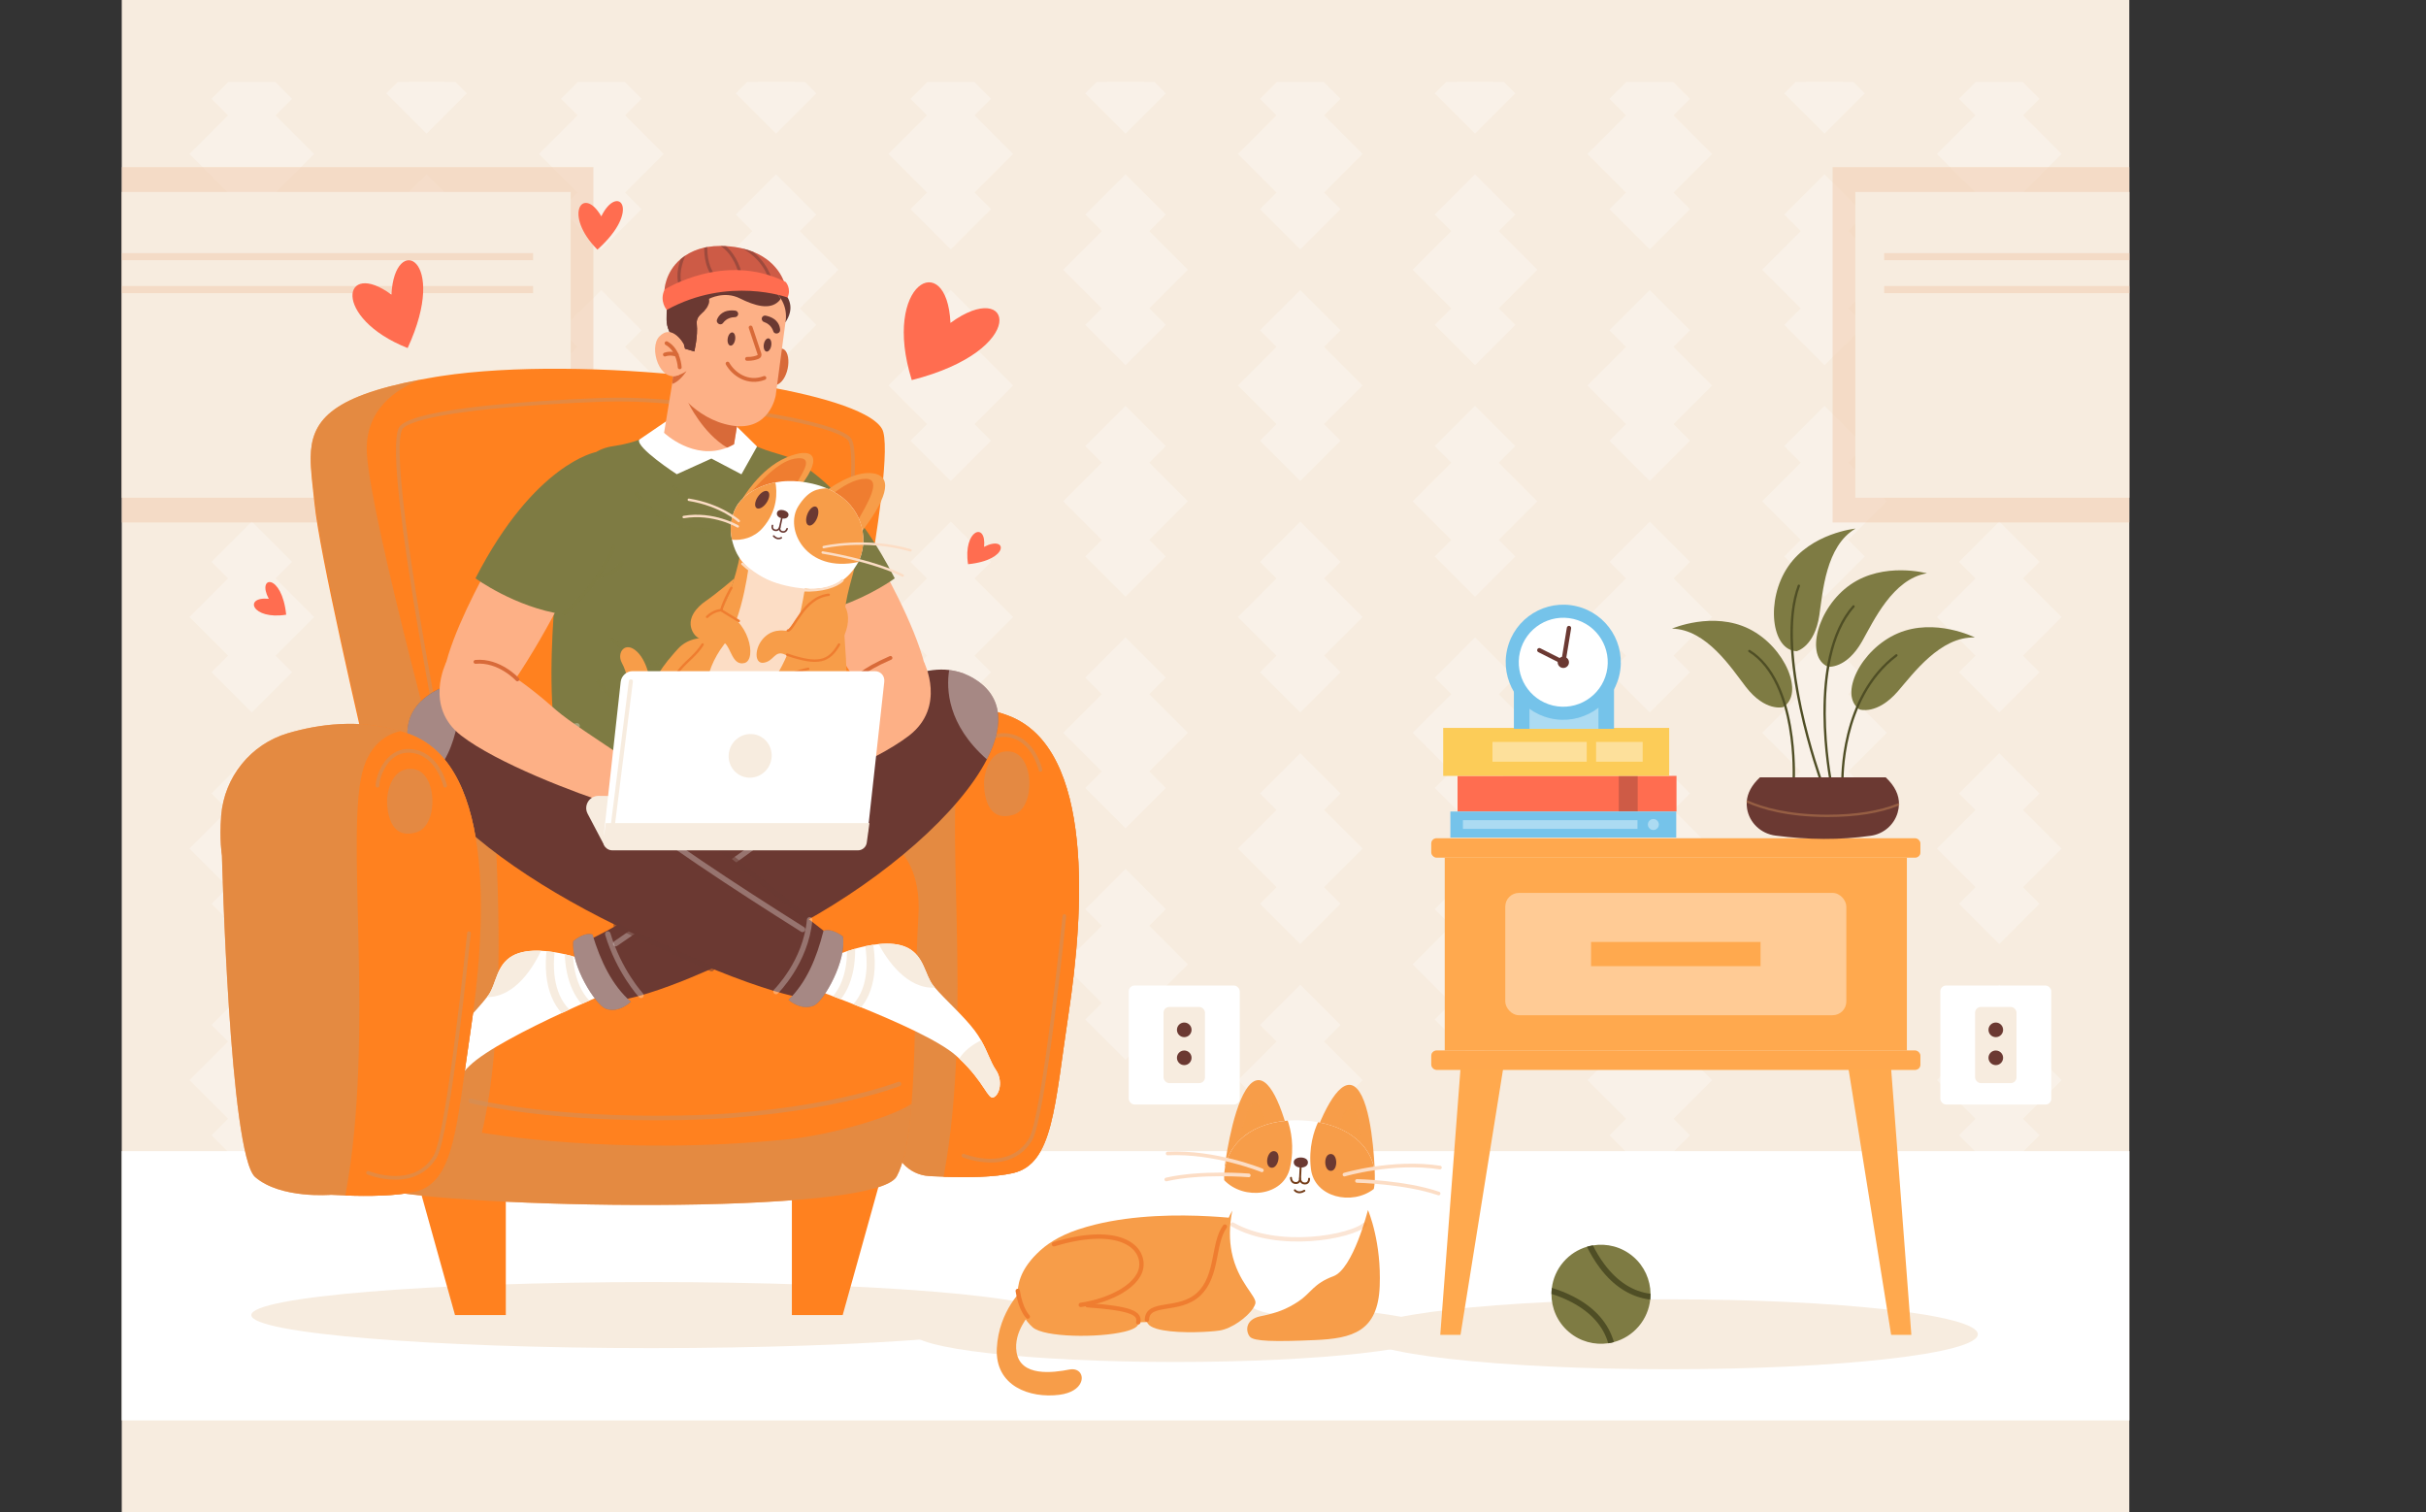 <?xml version="1.0" encoding="UTF-8"?>
<svg xmlns="http://www.w3.org/2000/svg" xmlns:xlink="http://www.w3.org/1999/xlink" viewBox="0 0 906.34 564.84">
  <rect x="0" y="0" width="906.34" height="564.84" fill="#333333" stroke="none"/>
  <defs>
    <style>
      .cls-1 {
        opacity: .53;
        stroke: #6b3932;
      }

      .cls-1, .cls-2, .cls-3, .cls-4, .cls-5, .cls-6, .cls-7, .cls-8, .cls-9, .cls-10, .cls-11 {
        mix-blend-mode: multiply;
      }

      .cls-1, .cls-12, .cls-13, .cls-14, .cls-15, .cls-16, .cls-17, .cls-18, .cls-4, .cls-19, .cls-6, .cls-20 {
        fill: none;
      }

      .cls-1, .cls-13, .cls-14, .cls-15, .cls-16, .cls-17, .cls-18, .cls-4, .cls-19, .cls-6, .cls-20 {
        stroke-linecap: round;
      }

      .cls-1, .cls-16 {
        stroke-width: 2.04px;
      }

      .cls-1, .cls-16, .cls-17, .cls-18, .cls-20 {
        stroke-miterlimit: 10;
      }

      .cls-2 {
        opacity: .33;
      }

      .cls-2, .cls-12, .cls-3, .cls-21, .cls-5, .cls-22, .cls-23, .cls-24, .cls-25, .cls-26, .cls-27, .cls-28, .cls-29, .cls-30, .cls-31, .cls-32, .cls-33, .cls-34, .cls-35, .cls-36, .cls-37, .cls-38, .cls-39, .cls-40, .cls-11 {
        stroke-width: 0px;
      }

      .cls-2, .cls-21, .cls-39 {
        fill: #6b3932;
      }

      .cls-41 {
        clip-path: url(#clippath);
      }

      .cls-13 {
        stroke: #743d19;
        stroke-width: .73px;
      }

      .cls-13, .cls-14, .cls-15, .cls-4, .cls-19, .cls-6 {
        stroke-linejoin: round;
      }

      .cls-42, .cls-16, .cls-22, .cls-40 {
        mix-blend-mode: overlay;
      }

      .cls-42, .cls-6, .cls-7, .cls-40, .cls-11 {
        opacity: .4;
      }

      .cls-14, .cls-4, .cls-19 {
        stroke: #fcddc5;
      }

      .cls-14, .cls-4, .cls-20 {
        stroke-width: .91px;
      }

      .cls-15 {
        stroke: #d86a39;
      }

      .cls-15, .cls-6 {
        stroke-width: 1.44px;
      }

      .cls-16 {
        opacity: .3;
        stroke: #fff;
      }

      .cls-3, .cls-22, .cls-28 {
        fill: #d0905c;
      }

      .cls-3, .cls-10 {
        opacity: .58;
      }

      .cls-17, .cls-18 {
        stroke-width: 1.62px;
      }

      .cls-17, .cls-18, .cls-20 {
        stroke: #ef7d30;
      }

      .cls-18 {
        opacity: .2;
      }

      .cls-21 {
        opacity: .48;
      }

      .cls-43 {
        opacity: .27;
      }

      .cls-19 {
        stroke-width: 1.36px;
      }

      .cls-5 {
        opacity: .61;
      }

      .cls-5, .cls-25 {
        fill: #f79d49;
      }

      .cls-6 {
        stroke: #7e7b43;
      }

      .cls-22 {
        opacity: .43;
      }

      .cls-44 {
        isolation: isolate;
      }

      .cls-23 {
        fill: #f2d1b6;
        opacity: .6;
      }

      .cls-8 {
        opacity: .34;
      }

      .cls-9 {
        opacity: .57;
      }

      .cls-24 {
        fill: #f7ecdf;
      }

      .cls-26 {
        fill: #75c3ea;
      }

      .cls-27 {
        fill: #4f4e25;
      }

      .cls-29 {
        fill: #d86a39;
      }

      .cls-30 {
        fill: #ff6d50;
      }

      .cls-31 {
        fill: #ff811f;
      }

      .cls-32 {
        fill: #7e7b43;
      }

      .cls-33, .cls-40 {
        fill: #fff;
      }

      .cls-34 {
        fill: #ef7d30;
      }

      .cls-35 {
        fill: #fdb086;
      }

      .cls-36 {
        fill: #fcddc5;
      }

      .cls-37, .cls-11 {
        fill: #ffa94e;
      }

      .cls-38 {
        fill: #fccc58;
      }
    </style>
    <clipPath id="clippath">
      <rect class="cls-12" x="45.49" y="30.63" width="750" height="500"/>
    </clipPath>
  </defs>
  <g class="cls-44">
    <g id="BACKGROUND">
      <rect class="cls-24" x="45.49" width="750" height="564.84"/>
    </g>
    <g id="OBJECTS">
      <g class="cls-43">
        <g>
          <g>
            <rect class="cls-33" x="77.6" y="387.02" width="32.95" height="32.95" transform="translate(312.87 51.66) rotate(45)"/>
            <g>
              <rect class="cls-33" x="83.43" y="372.25" width="21.28" height="21.28" transform="translate(298.3 45.63) rotate(45)"/>
              <rect class="cls-33" x="83.43" y="413.46" width="21.28" height="21.28" transform="translate(327.44 57.7) rotate(45)"/>
            </g>
          </g>
          <g>
            <rect class="cls-33" x="77.6" y="300.53" width="32.95" height="32.95" transform="translate(251.71 26.33) rotate(45)"/>
            <g>
              <rect class="cls-33" x="83.43" y="285.76" width="21.28" height="21.28" transform="translate(237.14 20.29) rotate(45)"/>
              <rect class="cls-33" x="83.43" y="326.97" width="21.28" height="21.28" transform="translate(266.28 32.36) rotate(45)"/>
            </g>
          </g>
          <g>
            <rect class="cls-33" x="77.6" y="214.03" width="32.95" height="32.95" transform="translate(190.55 .99) rotate(45)"/>
            <g>
              <rect class="cls-33" x="83.43" y="199.26" width="21.28" height="21.28" transform="translate(175.98 -5.04) rotate(45)"/>
              <rect class="cls-33" x="83.43" y="240.47" width="21.28" height="21.28" transform="translate(205.12 7.03) rotate(45)"/>
            </g>
          </g>
          <g>
            <rect class="cls-33" x="77.6" y="127.54" width="32.95" height="32.95" transform="translate(129.39 -24.34) rotate(45)"/>
            <g>
              <rect class="cls-33" x="83.43" y="112.77" width="21.28" height="21.28" transform="translate(114.81 -30.38) rotate(45)"/>
              <rect class="cls-33" x="83.43" y="153.98" width="21.28" height="21.28" transform="translate(143.96 -18.3) rotate(45)"/>
            </g>
          </g>
          <g>
            <rect class="cls-33" x="77.6" y="41.04" width="32.95" height="32.95" transform="translate(68.22 -49.67) rotate(45)"/>
            <g>
              <polygon class="cls-33" points="109.12 36.91 102.94 43.09 94.07 51.96 79.02 36.91 85.3 30.63 102.84 30.63 109.12 36.91"/>
              <rect class="cls-33" x="83.43" y="67.48" width="21.28" height="21.28" transform="translate(82.8 -43.64) rotate(45)"/>
            </g>
          </g>
        </g>
        <g>
          <g>
            <rect class="cls-33" x="142.88" y="343.78" width="32.95" height="32.95" transform="translate(301.41 -7.17) rotate(45)"/>
            <g>
              <rect class="cls-33" x="148.72" y="329" width="21.28" height="21.28" transform="translate(286.84 -13.2) rotate(45)"/>
              <rect class="cls-33" x="148.72" y="370.22" width="21.28" height="21.28" transform="translate(315.98 -1.13) rotate(45)"/>
            </g>
          </g>
          <g>
            <rect class="cls-33" x="142.88" y="257.28" width="32.95" height="32.95" transform="translate(240.25 -32.5) rotate(45)"/>
            <g>
              <rect class="cls-33" x="148.72" y="242.51" width="21.28" height="21.28" transform="translate(225.68 -38.54) rotate(45)"/>
              <rect class="cls-33" x="148.72" y="283.72" width="21.28" height="21.28" transform="translate(254.82 -26.47) rotate(45)"/>
            </g>
          </g>
          <g>
            <rect class="cls-33" x="142.88" y="170.79" width="32.95" height="32.95" transform="translate(179.09 -57.84) rotate(45)"/>
            <g>
              <rect class="cls-33" x="148.72" y="156.01" width="21.28" height="21.28" transform="translate(164.52 -63.87) rotate(45)"/>
              <rect class="cls-33" x="148.72" y="197.23" width="21.28" height="21.28" transform="translate(193.66 -51.8) rotate(45)"/>
            </g>
          </g>
          <g>
            <rect class="cls-33" x="142.88" y="84.29" width="32.95" height="32.95" transform="translate(117.93 -83.17) rotate(45)"/>
            <g>
              <rect class="cls-33" x="148.72" y="69.52" width="21.28" height="21.28" transform="translate(103.35 -89.2) rotate(45)"/>
              <rect class="cls-33" x="148.72" y="110.73" width="21.28" height="21.28" transform="translate(132.5 -77.13) rotate(45)"/>
            </g>
          </g>
          <g>
            <polygon class="cls-33" points="166.3 30.63 159.36 37.57 152.42 30.63 166.3 30.63"/>
            <polygon class="cls-33" points="174.4 34.88 159.36 49.93 144.31 34.88 148.56 30.63 170.15 30.63 174.4 34.88"/>
          </g>
        </g>
        <g>
          <g>
            <rect class="cls-33" x="208.17" y="387.02" width="32.95" height="32.95" transform="translate(351.11 -40.66) rotate(45)"/>
            <g>
              <rect class="cls-33" x="214" y="372.25" width="21.28" height="21.28" transform="translate(336.54 -46.7) rotate(45)"/>
              <rect class="cls-33" x="214" y="413.46" width="21.28" height="21.28" transform="translate(365.68 -34.63) rotate(45)"/>
            </g>
          </g>
          <g>
            <rect class="cls-33" x="208.17" y="300.53" width="32.95" height="32.95" transform="translate(289.95 -66) rotate(45)"/>
            <g>
              <rect class="cls-33" x="214" y="285.76" width="21.28" height="21.28" transform="translate(275.38 -72.03) rotate(45)"/>
              <rect class="cls-33" x="214" y="326.97" width="21.28" height="21.28" transform="translate(304.52 -59.96) rotate(45)"/>
            </g>
          </g>
          <g>
            <rect class="cls-33" x="208.17" y="214.03" width="32.95" height="32.95" transform="translate(228.79 -91.33) rotate(45)"/>
            <g>
              <rect class="cls-33" x="214" y="199.26" width="21.28" height="21.28" transform="translate(214.22 -97.37) rotate(45)"/>
              <rect class="cls-33" x="214" y="240.47" width="21.28" height="21.28" transform="translate(243.36 -85.3) rotate(45)"/>
            </g>
          </g>
          <g>
            <rect class="cls-33" x="208.17" y="127.54" width="32.95" height="32.95" transform="translate(167.63 -116.67) rotate(45)"/>
            <g>
              <rect class="cls-33" x="214" y="112.77" width="21.28" height="21.28" transform="translate(153.06 -122.7) rotate(45)"/>
              <rect class="cls-33" x="214" y="153.98" width="21.28" height="21.28" transform="translate(182.2 -110.63) rotate(45)"/>
            </g>
          </g>
          <g>
            <rect class="cls-33" x="208.17" y="41.04" width="32.95" height="32.95" transform="translate(106.47 -142) rotate(45)"/>
            <g>
              <polygon class="cls-33" points="239.69 36.91 233.51 43.09 224.64 51.96 209.59 36.91 215.87 30.63 233.41 30.63 239.69 36.91"/>
              <rect class="cls-33" x="214" y="67.48" width="21.28" height="21.28" transform="translate(121.04 -135.96) rotate(45)"/>
            </g>
          </g>
        </g>
        <g>
          <g>
            <rect class="cls-33" x="273.45" y="343.78" width="32.95" height="32.95" transform="translate(339.65 -99.49) rotate(45)"/>
            <g>
              <rect class="cls-33" x="279.28" y="329" width="21.28" height="21.28" transform="translate(325.08 -105.53) rotate(45)"/>
              <rect class="cls-33" x="279.28" y="370.22" width="21.28" height="21.28" transform="translate(354.22 -93.46) rotate(45)"/>
            </g>
          </g>
          <g>
            <rect class="cls-33" x="273.45" y="257.28" width="32.95" height="32.95" transform="translate(278.49 -124.83) rotate(45)"/>
            <g>
              <rect class="cls-33" x="279.28" y="242.51" width="21.28" height="21.28" transform="translate(263.92 -130.86) rotate(45)"/>
              <rect class="cls-33" x="279.28" y="283.72" width="21.28" height="21.28" transform="translate(293.06 -118.79) rotate(45)"/>
            </g>
          </g>
          <g>
            <rect class="cls-33" x="273.45" y="170.79" width="32.95" height="32.95" transform="translate(217.33 -150.16) rotate(45)"/>
            <g>
              <rect class="cls-33" x="279.28" y="156.01" width="21.28" height="21.28" transform="translate(202.76 -156.2) rotate(45)"/>
              <rect class="cls-33" x="279.28" y="197.23" width="21.28" height="21.28" transform="translate(231.9 -144.13) rotate(45)"/>
            </g>
          </g>
          <g>
            <rect class="cls-33" x="273.45" y="84.29" width="32.95" height="32.95" transform="translate(156.17 -175.49) rotate(45)"/>
            <g>
              <rect class="cls-33" x="279.28" y="69.52" width="21.28" height="21.28" transform="translate(141.6 -181.53) rotate(45)"/>
              <rect class="cls-33" x="279.28" y="110.73" width="21.28" height="21.28" transform="translate(170.74 -169.46) rotate(45)"/>
            </g>
          </g>
          <g>
            <polygon class="cls-33" points="296.86 30.63 289.92 37.57 282.98 30.63 296.86 30.63"/>
            <polygon class="cls-33" points="304.97 34.88 289.92 49.93 274.88 34.88 279.13 30.63 300.72 30.63 304.97 34.88"/>
          </g>
        </g>
        <g>
          <g>
            <rect class="cls-33" x="338.73" y="387.02" width="32.95" height="32.95" transform="translate(389.35 -132.99) rotate(45)"/>
            <g>
              <rect class="cls-33" x="344.57" y="372.25" width="21.28" height="21.28" transform="translate(374.78 -139.02) rotate(45)"/>
              <rect class="cls-33" x="344.57" y="413.46" width="21.28" height="21.28" transform="translate(403.92 -126.95) rotate(45)"/>
            </g>
          </g>
          <g>
            <rect class="cls-33" x="338.73" y="300.53" width="32.95" height="32.95" transform="translate(328.19 -158.32) rotate(45)"/>
            <g>
              <rect class="cls-33" x="344.57" y="285.76" width="21.28" height="21.28" transform="translate(313.62 -164.36) rotate(45)"/>
              <rect class="cls-33" x="344.57" y="326.97" width="21.28" height="21.28" transform="translate(342.76 -152.29) rotate(45)"/>
            </g>
          </g>
          <g>
            <rect class="cls-33" x="338.73" y="214.03" width="32.95" height="32.95" transform="translate(267.03 -183.66) rotate(45)"/>
            <g>
              <rect class="cls-33" x="344.57" y="199.26" width="21.28" height="21.28" transform="translate(252.46 -189.69) rotate(45)"/>
              <rect class="cls-33" x="344.57" y="240.47" width="21.28" height="21.28" transform="translate(281.6 -177.62) rotate(45)"/>
            </g>
          </g>
          <g>
            <rect class="cls-33" x="338.73" y="127.54" width="32.95" height="32.95" transform="translate(205.87 -208.99) rotate(45)"/>
            <g>
              <rect class="cls-33" x="344.57" y="112.77" width="21.28" height="21.28" transform="translate(191.3 -215.03) rotate(45)"/>
              <rect class="cls-33" x="344.57" y="153.98" width="21.28" height="21.28" transform="translate(220.44 -202.95) rotate(45)"/>
            </g>
          </g>
          <g>
            <rect class="cls-33" x="338.73" y="41.04" width="32.95" height="32.95" transform="translate(144.71 -234.32) rotate(45)"/>
            <g>
              <polygon class="cls-33" points="370.25 36.91 364.08 43.09 355.21 51.96 340.16 36.91 346.44 30.63 363.97 30.63 370.25 36.91"/>
              <rect class="cls-33" x="344.57" y="67.48" width="21.28" height="21.28" transform="translate(159.28 -228.29) rotate(45)"/>
            </g>
          </g>
        </g>
        <g>
          <g>
            <rect class="cls-33" x="404.02" y="343.78" width="32.95" height="32.95" transform="translate(377.9 -191.82) rotate(45)"/>
            <g>
              <rect class="cls-33" x="409.85" y="329" width="21.28" height="21.28" transform="translate(363.32 -197.85) rotate(45)"/>
              <rect class="cls-33" x="409.85" y="370.22" width="21.28" height="21.28" transform="translate(392.47 -185.78) rotate(45)"/>
            </g>
          </g>
          <g>
            <rect class="cls-33" x="404.02" y="257.28" width="32.95" height="32.95" transform="translate(316.73 -217.15) rotate(45)"/>
            <g>
              <rect class="cls-33" x="409.85" y="242.51" width="21.28" height="21.28" transform="translate(302.16 -223.19) rotate(45)"/>
              <rect class="cls-33" x="409.85" y="283.72" width="21.28" height="21.28" transform="translate(331.3 -211.12) rotate(45)"/>
            </g>
          </g>
          <g>
            <rect class="cls-33" x="404.02" y="170.79" width="32.95" height="32.95" transform="translate(255.57 -242.49) rotate(45)"/>
            <g>
              <rect class="cls-33" x="409.85" y="156.01" width="21.28" height="21.28" transform="translate(241 -248.52) rotate(45)"/>
              <rect class="cls-33" x="409.85" y="197.23" width="21.28" height="21.28" transform="translate(270.14 -236.45) rotate(45)"/>
            </g>
          </g>
          <g>
            <rect class="cls-33" x="404.02" y="84.29" width="32.95" height="32.95" transform="translate(194.41 -267.82) rotate(45)"/>
            <g>
              <rect class="cls-33" x="409.85" y="69.52" width="21.28" height="21.28" transform="translate(179.84 -273.85) rotate(45)"/>
              <rect class="cls-33" x="409.85" y="110.73" width="21.28" height="21.28" transform="translate(208.98 -261.78) rotate(45)"/>
            </g>
          </g>
          <g>
            <polygon class="cls-33" points="427.43 30.63 420.49 37.57 413.55 30.63 427.43 30.63"/>
            <polygon class="cls-33" points="435.54 34.88 420.49 49.93 405.44 34.88 409.69 30.63 431.29 30.63 435.54 34.88"/>
          </g>
        </g>
        <g>
          <g>
            <rect class="cls-33" x="469.3" y="387.02" width="32.95" height="32.95" transform="translate(427.6 -225.31) rotate(45)"/>
            <g>
              <rect class="cls-33" x="475.14" y="372.25" width="21.28" height="21.28" transform="translate(413.02 -231.35) rotate(45)"/>
              <rect class="cls-33" x="475.14" y="413.46" width="21.28" height="21.28" transform="translate(442.17 -219.28) rotate(45)"/>
            </g>
          </g>
          <g>
            <rect class="cls-33" x="469.3" y="300.53" width="32.95" height="32.95" transform="translate(366.44 -250.65) rotate(45)"/>
            <g>
              <rect class="cls-33" x="475.14" y="285.76" width="21.28" height="21.28" transform="translate(351.86 -256.68) rotate(45)"/>
              <rect class="cls-33" x="475.14" y="326.97" width="21.28" height="21.28" transform="translate(381.01 -244.61) rotate(45)"/>
            </g>
          </g>
          <g>
            <rect class="cls-33" x="469.3" y="214.03" width="32.95" height="32.95" transform="translate(305.27 -275.98) rotate(45)"/>
            <g>
              <rect class="cls-33" x="475.14" y="199.26" width="21.28" height="21.28" transform="translate(290.7 -282.02) rotate(45)"/>
              <rect class="cls-33" x="475.14" y="240.47" width="21.28" height="21.28" transform="translate(319.84 -269.95) rotate(45)"/>
            </g>
          </g>
          <g>
            <rect class="cls-33" x="469.3" y="127.54" width="32.95" height="32.95" transform="translate(244.11 -301.32) rotate(45)"/>
            <g>
              <rect class="cls-33" x="475.14" y="112.77" width="21.28" height="21.28" transform="translate(229.54 -307.35) rotate(45)"/>
              <rect class="cls-33" x="475.14" y="153.98" width="21.28" height="21.28" transform="translate(258.68 -295.28) rotate(45)"/>
            </g>
          </g>
          <g>
            <rect class="cls-33" x="469.3" y="41.04" width="32.95" height="32.95" transform="translate(182.95 -326.65) rotate(45)"/>
            <g>
              <polygon class="cls-33" points="500.82 36.91 485.77 51.96 476.9 43.09 470.73 36.91 477.01 30.63 494.54 30.63 500.82 36.91"/>
              <rect class="cls-33" x="475.14" y="67.48" width="21.28" height="21.28" transform="translate(197.52 -320.61) rotate(45)"/>
            </g>
          </g>
        </g>
        <g>
          <g>
            <rect class="cls-33" x="534.58" y="343.78" width="32.95" height="32.95" transform="translate(416.14 -284.14) rotate(45)"/>
            <g>
              <rect class="cls-33" x="540.42" y="329" width="21.28" height="21.28" transform="translate(401.57 -290.18) rotate(45)"/>
              <rect class="cls-33" x="540.42" y="370.22" width="21.28" height="21.28" transform="translate(430.71 -278.11) rotate(45)"/>
            </g>
          </g>
          <g>
            <rect class="cls-33" x="534.58" y="257.28" width="32.95" height="32.95" transform="translate(354.98 -309.48) rotate(45)"/>
            <g>
              <rect class="cls-33" x="540.42" y="242.51" width="21.28" height="21.28" transform="translate(340.41 -315.51) rotate(45)"/>
              <rect class="cls-33" x="540.42" y="283.72" width="21.28" height="21.28" transform="translate(369.55 -303.44) rotate(45)"/>
            </g>
          </g>
          <g>
            <rect class="cls-33" x="534.58" y="170.79" width="32.95" height="32.95" transform="translate(293.81 -334.81) rotate(45)"/>
            <g>
              <rect class="cls-33" x="540.42" y="156.01" width="21.28" height="21.28" transform="translate(279.24 -340.85) rotate(45)"/>
              <rect class="cls-33" x="540.42" y="197.23" width="21.28" height="21.28" transform="translate(308.39 -328.78) rotate(45)"/>
            </g>
          </g>
          <g>
            <rect class="cls-33" x="534.58" y="84.29" width="32.95" height="32.95" transform="translate(232.65 -360.14) rotate(45)"/>
            <g>
              <rect class="cls-33" x="540.42" y="69.52" width="21.28" height="21.28" transform="translate(218.08 -366.18) rotate(45)"/>
              <rect class="cls-33" x="540.42" y="110.73" width="21.28" height="21.28" transform="translate(247.23 -354.11) rotate(45)"/>
            </g>
          </g>
          <g>
            <polygon class="cls-33" points="558 30.63 551.06 37.57 544.12 30.63 558 30.63"/>
            <polygon class="cls-33" points="566.1 34.88 551.06 49.93 536.01 34.88 540.26 30.63 561.85 30.63 566.1 34.88"/>
          </g>
        </g>
        <g>
          <g>
            <rect class="cls-33" x="599.87" y="387.02" width="32.95" height="32.95" transform="translate(465.84 -317.64) rotate(45)"/>
            <g>
              <rect class="cls-33" x="605.7" y="372.25" width="21.28" height="21.28" transform="translate(451.27 -323.67) rotate(45)"/>
              <rect class="cls-33" x="605.7" y="413.46" width="21.28" height="21.28" transform="translate(480.41 -311.6) rotate(45)"/>
            </g>
          </g>
          <g>
            <rect class="cls-33" x="599.87" y="300.53" width="32.95" height="32.95" transform="translate(404.68 -342.97) rotate(45)"/>
            <g>
              <rect class="cls-33" x="605.7" y="285.76" width="21.28" height="21.28" transform="translate(390.11 -349.01) rotate(45)"/>
              <rect class="cls-33" x="605.7" y="326.97" width="21.28" height="21.28" transform="translate(419.25 -336.94) rotate(45)"/>
            </g>
          </g>
          <g>
            <rect class="cls-33" x="599.87" y="214.03" width="32.95" height="32.95" transform="translate(343.52 -368.31) rotate(45)"/>
            <g>
              <rect class="cls-33" x="605.7" y="199.26" width="21.28" height="21.28" transform="translate(328.94 -374.34) rotate(45)"/>
              <rect class="cls-33" x="605.7" y="240.47" width="21.28" height="21.28" transform="translate(358.09 -362.27) rotate(45)"/>
            </g>
          </g>
          <g>
            <rect class="cls-33" x="599.87" y="127.54" width="32.95" height="32.95" transform="translate(282.35 -393.64) rotate(45)"/>
            <g>
              <rect class="cls-33" x="605.7" y="112.77" width="21.28" height="21.28" transform="translate(267.78 -399.68) rotate(45)"/>
              <rect class="cls-33" x="605.7" y="153.98" width="21.28" height="21.28" transform="translate(296.93 -387.6) rotate(45)"/>
            </g>
          </g>
          <g>
            <rect class="cls-33" x="599.87" y="41.04" width="32.95" height="32.95" transform="translate(221.19 -418.97) rotate(45)"/>
            <g>
              <polygon class="cls-33" points="631.39 36.91 616.34 51.96 601.29 36.91 607.57 30.63 625.11 30.63 631.39 36.91"/>
              <rect class="cls-33" x="605.7" y="67.48" width="21.28" height="21.28" transform="translate(235.76 -412.94) rotate(45)"/>
            </g>
          </g>
        </g>
        <g>
          <g>
            <rect class="cls-33" x="665.15" y="343.78" width="32.95" height="32.95" transform="translate(454.38 -376.47) rotate(45)"/>
            <g>
              <rect class="cls-33" x="670.99" y="329" width="21.28" height="21.28" transform="translate(439.81 -382.5) rotate(45)"/>
              <rect class="cls-33" x="670.99" y="370.22" width="21.28" height="21.28" transform="translate(468.95 -370.43) rotate(45)"/>
            </g>
          </g>
          <g>
            <rect class="cls-33" x="665.15" y="257.28" width="32.95" height="32.95" transform="translate(393.22 -401.8) rotate(45)"/>
            <g>
              <rect class="cls-33" x="670.99" y="242.51" width="21.28" height="21.28" transform="translate(378.65 -407.84) rotate(45)"/>
              <rect class="cls-33" x="670.99" y="283.72" width="21.28" height="21.28" transform="translate(407.79 -395.77) rotate(45)"/>
            </g>
          </g>
          <g>
            <rect class="cls-33" x="665.15" y="170.79" width="32.95" height="32.95" transform="translate(332.06 -427.14) rotate(45)"/>
            <g>
              <rect class="cls-33" x="670.99" y="156.01" width="21.28" height="21.28" transform="translate(317.48 -433.17) rotate(45)"/>
              <rect class="cls-33" x="670.99" y="197.23" width="21.28" height="21.28" transform="translate(346.63 -421.1) rotate(45)"/>
            </g>
          </g>
          <g>
            <rect class="cls-33" x="665.15" y="84.29" width="32.95" height="32.95" transform="translate(270.89 -452.47) rotate(45)"/>
            <g>
              <rect class="cls-33" x="670.99" y="69.52" width="21.28" height="21.28" transform="translate(256.32 -458.5) rotate(45)"/>
              <rect class="cls-33" x="670.99" y="110.73" width="21.28" height="21.28" transform="translate(285.47 -446.43) rotate(45)"/>
            </g>
          </g>
          <g>
            <polygon class="cls-33" points="688.56 30.63 681.62 37.57 674.68 30.63 688.56 30.63"/>
            <polygon class="cls-33" points="696.67 34.88 681.62 49.93 666.58 34.88 670.83 30.63 692.42 30.63 696.67 34.88"/>
          </g>
        </g>
        <g>
          <g>
            <rect class="cls-33" x="730.44" y="387.02" width="32.95" height="32.95" transform="translate(504.08 -409.96) rotate(45)"/>
            <g>
              <rect class="cls-33" x="736.27" y="372.25" width="21.28" height="21.28" transform="translate(489.51 -416) rotate(45)"/>
              <rect class="cls-33" x="736.27" y="413.46" width="21.28" height="21.28" transform="translate(518.65 -403.93) rotate(45)"/>
            </g>
          </g>
          <g>
            <rect class="cls-33" x="730.44" y="300.53" width="32.95" height="32.95" transform="translate(442.92 -435.3) rotate(45)"/>
            <g>
              <rect class="cls-33" x="736.27" y="285.76" width="21.28" height="21.28" transform="translate(428.35 -441.33) rotate(45)"/>
              <rect class="cls-33" x="736.27" y="326.97" width="21.28" height="21.28" transform="translate(457.49 -429.26) rotate(45)"/>
            </g>
          </g>
          <g>
            <rect class="cls-33" x="730.44" y="214.03" width="32.95" height="32.95" transform="translate(381.76 -460.63) rotate(45)"/>
            <g>
              <rect class="cls-33" x="736.27" y="199.26" width="21.28" height="21.28" transform="translate(367.19 -466.67) rotate(45)"/>
              <rect class="cls-33" x="736.27" y="240.47" width="21.28" height="21.28" transform="translate(396.33 -454.6) rotate(45)"/>
            </g>
          </g>
          <g>
            <rect class="cls-33" x="730.44" y="127.54" width="32.95" height="32.95" transform="translate(320.6 -485.97) rotate(45)"/>
            <g>
              <rect class="cls-33" x="736.27" y="112.77" width="21.28" height="21.28" transform="translate(306.03 -492) rotate(45)"/>
              <rect class="cls-33" x="736.27" y="153.98" width="21.28" height="21.28" transform="translate(335.17 -479.93) rotate(45)"/>
            </g>
          </g>
          <g>
            <rect class="cls-33" x="730.44" y="41.04" width="32.95" height="32.95" transform="translate(259.44 -511.3) rotate(45)"/>
            <g>
              <polygon class="cls-33" points="761.95 36.91 755.78 43.09 746.91 51.96 731.86 36.91 738.14 30.63 755.67 30.63 761.95 36.91"/>
              <rect class="cls-33" x="736.27" y="67.48" width="21.28" height="21.28" transform="translate(274.01 -505.26) rotate(45)"/>
            </g>
          </g>
        </g>
      </g>
      <g>
        <g>
          <rect class="cls-33" x="724.9" y="368.17" width="41.45" height="44.44" rx="2.14" ry="2.14"/>
          <rect class="cls-24" x="737.88" y="376.16" width="15.48" height="28.46" rx="2.14" ry="2.14"/>
          <path class="cls-39" d="m748.35,384.71c0-1.51-1.22-2.73-2.73-2.73s-2.73,1.22-2.73,2.73,1.22,2.73,2.73,2.73,2.73-1.22,2.73-2.73Z"/>
          <path class="cls-39" d="m748.35,395.16c0-1.51-1.22-2.73-2.73-2.73s-2.73,1.22-2.73,2.73,1.22,2.73,2.73,2.73,2.73-1.22,2.73-2.73Z"/>
        </g>
        <g>
          <rect class="cls-33" x="421.71" y="368.17" width="41.45" height="44.44" rx="2.14" ry="2.14"/>
          <rect class="cls-24" x="434.69" y="376.16" width="15.48" height="28.46" rx="2.14" ry="2.14"/>
          <path class="cls-39" d="m445.16,384.71c0-1.51-1.22-2.73-2.73-2.73s-2.73,1.22-2.73,2.73,1.22,2.73,2.73,2.73,2.73-1.22,2.73-2.73Z"/>
          <path class="cls-39" d="m445.16,395.16c0-1.51-1.22-2.73-2.73-2.73s-2.73,1.22-2.73,2.73,1.22,2.73,2.73,2.73,2.73-1.22,2.73-2.73Z"/>
        </g>
      </g>
      <rect class="cls-33" x="45.49" y="430.02" width="750" height="100.61"/>
      <g class="cls-41">
        <g>
          <rect class="cls-23" y="62.44" width="221.69" height="132.76"/>
          <rect class="cls-24" x="8.49" y="71.7" width="204.71" height="114.24"/>
          <rect class="cls-23" x="19.27" y="94.55" width="179.88" height="2.67"/>
          <rect class="cls-23" x="19.27" y="106.84" width="179.88" height="2.67"/>
        </g>
        <g>
          <rect class="cls-23" x="684.65" y="62.44" width="221.69" height="132.76"/>
          <rect class="cls-24" x="693.14" y="71.7" width="204.71" height="114.24"/>
          <rect class="cls-23" x="703.91" y="94.55" width="179.88" height="2.67"/>
          <rect class="cls-23" x="703.91" y="106.84" width="179.88" height="2.67"/>
        </g>
      </g>
      <g>
        <path class="cls-24" d="m392.97,491.27c0,6.82-66.95,12.34-149.54,12.34s-149.54-5.53-149.54-12.34,66.95-12.34,149.54-12.34,149.54,5.53,149.54,12.34Z"/>
        <g>
          <polygon class="cls-31" points="295.84 445.55 295.84 491.27 314.82 491.27 325.66 452.4 329.67 438 295.84 445.55"/>
          <polygon class="cls-31" points="188.97 445.55 188.97 491.27 169.99 491.27 159.15 452.4 155.13 438 188.97 445.55"/>
        </g>
        <g>
          <path class="cls-31" d="m117.51,188.2c1.68,17.64,16.49,81.85,23.94,113.5.74,3.16,1.41,5.99,1.99,8.42,1.41,5.93,2.26,9.46,2.26,9.46l159.58-3.35s.45-2.04,1.22-5.66c5.71-26.71,29.25-139.36,23.03-150.34-.44-.77-1.08-1.53-1.92-2.28-.59-.53-1.28-1.05-2.06-1.57-.78-.52-1.64-1.03-2.6-1.53-11.55-6.1-35.63-11.18-62.98-14.17-32.25-3.54-69.04-4.19-95.15-.2-.75.11-1.48.23-2.21.35-1.9.31-3.73.64-5.48.97-34.23,6.48-40.85,15.8-41.07,28.99h0c-.08,5.19.82,10.96,1.44,17.4Z"/>
          <path class="cls-3" d="m304.27,282.07c.33,0,.62-.23.68-.57.05-.28,5.11-28.08,9.19-56.34,2.4-16.61,3.99-30.12,4.74-40.18,1.29-17.25-.17-20.69-1.39-21.78-7.01-6.29-43.27-11.11-64.26-13.42-10.06-1.11-20.3-1.46-30.44-1.04-24.27,1-66.05,3.66-73.12,10.19-1.2,1.1-2.61,4.56-1.08,21.8.89,10.04,2.68,23.53,5.31,40.11,4.48,28.2,9.92,55.93,9.98,56.2.07.38.44.62.81.55.38-.07.62-.44.55-.81-.05-.28-5.5-27.98-9.97-56.16-7.82-49.3-6.27-59.17-4.65-60.66,4.93-4.55,31.26-8.13,72.24-9.82,10.07-.42,20.25-.07,30.24,1.03,20.83,2.3,56.77,7.05,63.49,13.08,1.64,1.47,3.33,11.32-3.8,60.72-4.08,28.24-9.13,56.01-9.18,56.29-.07.38.18.74.56.81.04,0,.08.01.13.01Z"/>
          <g class="cls-9">
            <path class="cls-28" d="m116.07,170.8h0c.07,4.84.87,10.18,1.44,16.06,1.68,17.64,16.49,81.85,23.94,113.5h26.08s-28.76-104.88-30.45-130.67c-1.11-16.84,11.3-24.56,20.06-27.89-34.22,6.48-40.85,15.8-41.06,28.99Z"/>
          </g>
        </g>
        <g>
          <path class="cls-31" d="m306.4,312.61s26.84-2.6,29.04,7.11c1.72,7.58-.58,75.44-1.68,104.93-.29,7.73,5.67,14.27,13.4,14.7,1.71.1,3.51.18,5.36.25,8.89.32,18.98.19,25.89-1.37,15.06-3.4,15.54-24.77,20.89-60.23,5.34-35.46,10.2-98.6-22.83-110.74-1.14-.42-2.28-.8-3.41-1.14-31.83-9.62-62.16,9.4-62.16,9.4-7.33,20.29-4.5,37.09-4.5,37.09Z"/>
          <g class="cls-9">
            <path class="cls-28" d="m306.4,312.61s26.84-2.6,29.04,7.11c1.72,7.58-.58,75.44-1.68,104.93-.29,7.73,5.67,14.27,13.4,14.7,1.71.1,3.51.18,5.36.25,8.89.32,18.98.19,25.89-1.37,15.06-3.4,15.54-24.77,20.89-60.23,5.34-35.46,10.2-98.6-22.83-110.74-1.14-.42-2.28-.8-3.41-1.14-31.83-9.62-62.16,9.4-62.16,9.4-7.33,20.29-4.5,37.09-4.5,37.09Z"/>
          </g>
          <path class="cls-31" d="m352.52,439.6c8.89.32,18.98.19,25.89-1.37,15.06-3.4,15.54-24.77,20.89-60.23,5.34-35.46,10.2-98.6-22.83-110.74-1.14-.42-2.28-.8-3.41-1.14-5.63,1.34-10.8,5.08-13.59,13.28-7.57,22.25,4.45,99.58-6.95,160.19Z"/>
          <path class="cls-3" d="m370.11,434.28c6.86,0,12.19-2.83,15.45-8.22,5.1-8.43,12.46-80.72,12.77-83.8.04-.38-.24-.71-.61-.75-.38-.04-.71.24-.75.61-.08.75-7.64,75.06-12.58,83.23-7.49,12.38-24.03,5.78-24.2,5.71-.35-.14-.75.02-.89.37-.14.35.02.75.37.89.18.07,4.47,1.81,9.81,1.94.21,0,.42,0,.63,0Z"/>
          <path class="cls-3" d="m367.65,291.92s.54-12.13,9.7-11.17c9.16.96,9.6,20.98,1.41,23.57-11.98,3.79-11.11-12.4-11.11-12.4Z"/>
          <path class="cls-3" d="m388.73,288.3s.1,0,.15-.02c.37-.08.6-.45.52-.82-.1-.45-2.55-11.09-11.42-13.21-3.59-.86-6.78-.21-9.48,1.92-3.9,3.08-5.72,8.65-5.72,11.44,0,.38.31.69.69.69s.69-.31.69-.69c0-2.18,1.53-7.46,5.2-10.36,2.35-1.86,5.15-2.41,8.31-1.66,8.04,1.92,10.37,12.07,10.4,12.17.07.32.35.54.67.54Z"/>
        </g>
        <path class="cls-3" d="m119.69,308.07c1.71,7.21,2.75,11.51,2.75,11.51l194.09-4.07s.54-2.48,1.48-6.88c-34.4-5.85-152.44-3.87-198.32-.55Z"/>
        <g>
          <path class="cls-31" d="m121.24,344.73c.05,3.66.13,7.53.25,11.55,1.08,36.18,5.51,83.86,21.2,88.05,25.54,6.81,184.04,10.27,192.32-4.87,2.47-4.52,4.01-12.13,5.01-21.44.2-1.82.37-3.71.53-5.66,1.36-16.85,1.38-37.82,1.94-56.08.15-4.91.34-9.62.61-14.01,1.96-32.19-24.23-32.65-24.23-32.65-37.04-.87-91.46.87-133.78,2.65-22.07.93-40.85,1.88-52.17,2.47-7.28.38-11.47.62-11.47.62,0,0-.44,12.32-.21,29.35Z"/>
          <path class="cls-3" d="m245.36,418.5c3.2,0,6.49-.03,9.89-.1,51.15-1.04,80.6-12.56,80.89-12.67.43-.17.64-.66.47-1.1-.17-.43-.66-.64-1.1-.47-.29.11-29.48,11.52-80.3,12.55-50.88,1.03-78.83-6.21-79.11-6.28-.45-.12-.91.15-1.03.6-.12.45.15.91.6,1.03.26.07,24.83,6.44,69.68,6.44Z"/>
          <g class="cls-9">
            <path class="cls-28" d="m121.24,344.73c.05,3.66.13,7.53.25,11.55,1.08,36.18,5.51,83.86,21.2,88.05,25.54,6.81,184.04,10.27,192.32-4.87,2.47-4.52,4.01-12.13,5.01-21.44.2-1.82.37-3.71.53-5.66-7.52,5.01-30.08,11.59-45.59,13.18-64.64,6.63-114.94-2.4-114.94-2.4,8.49-35,6.24-90.87,5.07-110.85-22.07.93-40.85,1.88-52.17,2.47l-11.68,29.97Z"/>
          </g>
        </g>
        <g>
          <g>
            <g>
              <path class="cls-32" d="m311.44,317.62c-1.88,1.7-4.01,3.3-6.36,4.82-.07.05-.15.09-.22.14-1.64,1.05-3.39,2.05-5.23,2.99-.66.33-1.33.66-2,.98-5.35,2.54-11.39,4.63-17.86,6.13-.59.14-1.18.27-1.78.4-1.72.37-3.47.7-5.24.98-.59.1-1.19.19-1.79.27-6.85.98-14.02,1.31-21.23.88-.85-.05-1.7-.11-2.55-.19-2.26-.19-4.52-.46-6.78-.82-.06,0-.11-.02-.16-.02-.68-.11-1.36-.22-2.04-.35-3.65-.66-7.28-1.54-10.85-2.65-3.11-.97-6.18-2.12-9.18-3.46-.51-.22-1.02-.46-1.52-.69-.63-.3-1.26-.61-1.88-.92-.06-.03-.12-.05-.18-.08-3.55-10.25-7-46.66-7.9-57.54-.19-2.17-.32-4.33-.43-6.5-.23-4.9-.28-9.81-.2-14.79.01-.65.02-1.3.05-1.95,0-.36.01-.73.02-1.09.13-4.62.36-9.3.67-14.07.04-.6.08-1.19.11-1.79.2-2.89.41-5.82.64-8.79.49-6.3,1.05-12.78,1.59-19.53.88-10.87,3.34-19.39,7.3-25.12,1-1.44,2.09-2.71,3.28-3.79,2.63-2.4,5.72-3.89,9.25-4.38,2.17-.3,4.15-.72,5.95-1.2.34-.09.66-.18.98-.27,1.02-.29,1.98-.61,2.87-.94,1.04-.38,1.99-.77,2.86-1.17.14-.06.28-.12.41-.18.23-.11.46-.22.68-.33,3.72-1.81,5.83-3.47,5.83-3.47l25.47.45c.19.29.39.58.59.85.02.02.03.04.04.06,1.71,2.29,3.73,3.93,5.92,5.18.41.24.84.46,1.26.67.32.17.66.32.99.48.34.15.69.3,1.04.45.83.34,1.66.65,2.5.94.01,0,.02,0,.03,0,6.13,2.08,12.39,3.04,15.75,7.65.51.71.96,1.49,1.32,2.38.37.89.65,1.88.85,2.99.12.62.17,1.3.18,2.03.12,7.47-4.42,21.39-4.38,47.37,0,1.62.02,3.28.06,4.99.01.51.02,1.02.04,1.54.03,1.05.07,2.12.12,3.22h0c.05,1.1.1,2.21.17,3.33.12,2.1.27,4.27.45,6.49.15,1.95.34,3.96.56,6.01.22,2.1.46,4.26.74,6.47,1.1,8.81,3.61,26.3,6.32,41,.42,2.31.86,4.56,1.29,6.69.05.23.09.44.14.66.48,2.37.96,4.59,1.44,6.59Z"/>
              <path class="cls-33" d="m238.78,164.26c-1.28,2.94,14.06,12.9,14.06,12.9l12.94-5.86,11.22,5.89,5.83-10.38-7.52-7.42-24.21-3.51-12.31,8.38Z"/>
              <g class="cls-7">
                <path class="cls-32" d="m269.01,207.46l22.82-1.35s6.1,29.97-8.15,31.2c-16.51,1.42-14.67-29.84-14.67-29.84Z"/>
              </g>
            </g>
            <g>
              <g>
                <path class="cls-35" d="m275.31,159.39l-1.08,6.57c-.87.49-1.74.91-2.6,1.25-12.58,4.97-23.54-5.53-23.54-5.53l3.76-22.78,20.67,18.05,2.8,2.44Z"/>
                <path class="cls-29" d="m275.31,159.39l-1.08,6.57c-.87.49-1.74.91-2.6,1.25-9.12-5.44-14.53-16.8-14.53-16.8l15.42,6.54,2.8,2.44Z"/>
              </g>
              <g>
                <path class="cls-39" d="m287.62,105.45s12.25,5.31,5.82,14.93c0,0-6.91-10.65-5.82-14.93Z"/>
                <path class="cls-29" d="m288.35,131.62s4.47-3.79,5.86.96c1.39,4.76-1.71,13.41-7.17,11.02l1.31-11.98Z"/>
                <path class="cls-35" d="m289.8,147.74s-2.22,13.59-16.4,11.23c-14.09-2.34-21.87-14.94-22.29-15.53,0-.01-.01-.02-.01-.02l.32-2.88,1.64-14.95.88-7.99s.55-14.56,14.59-14.93c10.25-.27,19.3,2.9,23.15,8.84,1.42,2.19,2.13,4.76,1.93,7.67l-1.91,14.3-.47,3.5-1.43,10.76Z"/>
                <path class="cls-39" d="m249.04,118.09c0,.12-.01.23-.02.34-.03.73,0,1.39.07,1.98.19,1.66.69,2.81,1.06,3.66,3.88,1.53,5.35,4.02,5.77,6.19l3.46,1.04s1.42-5.68.93-10.24c-.29-2.69,1.6-3.63,3.05-5.19h0c.44-.48.84-1.01,1.12-1.67.36-.84.59-1.19.43-2.58,0,0,5.69-3.04,11.42-.19,5.73,2.85,11.15,4.4,14.51,1.2.33-.32.64-.66.82-1.12-3.85-5.94-12.9-9.11-23.15-8.84-14.03.37-18.21,6.44-18.21,6.44-1.6,3.18-1.08,6.05-1.27,8.98Z"/>
                <path class="cls-39" d="m249.09,120.41c.19,1.66.69,2.81,1.06,3.66,3.88,1.53,5.35,4.02,5.77,6.19l3.46,1.04s1.42-5.68.93-10.24c-.29-2.69,1.6-3.63,3.05-5.19-3.02.21-9.47,2.82-14.27,4.54Z"/>
                <g>
                  <path class="cls-30" d="m248.24,108.44s23.53-5.08,39.32-3.03c.41.05.82.11,1.22.18,1.64.26,3.17.61,4.55,1.06,0,0-1.67-8.49-12.03-12.6-1.18-.47-2.47-.88-3.88-1.22-1.86-.44-3.94-.75-6.25-.89-.08,0-.15-.01-.23-.01-.61-.03-1.19-.05-1.77-.05-1.77,0-3.41.14-4.91.4-.39.07-.78.14-1.15.23-2.81.63-5.13,1.68-7.05,2.96-.63.42-1.21.86-1.76,1.32-5.87,4.95-6.06,11.67-6.06,11.67Z"/>
                  <g class="cls-8">
                    <path class="cls-39" d="m248.24,108.44s23.53-5.08,39.32-3.03c.41.05.82.11,1.22.18,1.64.26,3.17.61,4.55,1.06,0,0-1.67-8.49-12.03-12.6-1.18-.47-2.47-.88-3.88-1.22-1.86-.44-3.94-.75-6.25-.89-.08,0-.15-.01-.23-.01-.61-.03-1.19-.05-1.77-.05-1.77,0-3.41.14-4.91.4-.39.07-.78.14-1.15.23-2.81.63-5.13,1.68-7.05,2.96-.63.42-1.21.86-1.76,1.32-5.87,4.95-6.06,11.67-6.06,11.67Z"/>
                  </g>
                  <path class="cls-21" d="m277.42,92.82c3.35,1.86,8.22,5.66,10.14,12.59.11.38.2.78.29,1.18l1.11-.24c-.06-.26-.12-.51-.18-.76-1.43-5.65-4.7-9.33-7.48-11.54-1.18-.47-2.47-.88-3.88-1.22Z"/>
                  <path class="cls-21" d="m269.17,91.87c5.09,3.29,6.7,10.01,6.72,10.09l1.11-.25c-.07-.31-1.47-6.1-5.83-9.77-.08,0-.15-.01-.23-.01-.61-.03-1.19-.05-1.77-.05Z"/>
                  <path class="cls-21" d="m263.11,92.5c-.07,2.84.35,8.81,4.61,12.52l.75-.85c-4-3.49-4.28-9.36-4.2-11.9-.39.07-.78.14-1.15.23Z"/>
                  <path class="cls-21" d="m253.84,107.32l1.06-.4c-1.48-3.83-.17-8.38,1.15-11.45-.63.42-1.21.86-1.76,1.32-1.09,3.09-1.81,7.03-.46,10.54Z"/>
                  <path class="cls-30" d="m294.21,111.14s-22-8.11-45.11,4.62c0,0-2.88-3.25-.81-7.59,0,0,22.44-14.3,45.26-2.82,0,0,2.2,2.5.66,5.79Z"/>
                </g>
                <g>
                  <path class="cls-39" d="m274.64,126.88c-.22,1.36-1.02,2.36-1.79,2.23-.76-.13-1.2-1.33-.98-2.69.22-1.36,1.02-2.36,1.79-2.23.76.13,1.2,1.33.98,2.69Z"/>
                  <path class="cls-39" d="m288.13,129.1c-.22,1.36-1.02,2.36-1.79,2.23-.76-.13-1.2-1.33-.98-2.69.22-1.36,1.02-2.36,1.79-2.23.76.13,1.2,1.33.98,2.69Z"/>
                  <path class="cls-39" d="m267.87,119.37c.55-1.38,2.19-3.88,6.83-3.33.57.07,1.01.52,1.07,1.08h0c.08.71-.47,1.34-1.19,1.35-1.26.02-3.14.39-4.48,2.21-.42.57-1.25.64-1.78.17l-.12-.11c-.39-.34-.52-.89-.33-1.38Z"/>
                  <path class="cls-39" d="m291.45,123.24c-.08-1.48-.83-4.37-5.4-5.33-.56-.12-1.12.17-1.36.69h0c-.3.65.02,1.42.69,1.66,1.19.42,2.85,1.37,3.53,3.52.21.67.98,1,1.63.73l.15-.06c.48-.2.78-.68.75-1.2Z"/>
                </g>
                <path class="cls-29" d="m256.46,138.65c-.09.14-2.57,3.99-5.35,4.78,0,0-.01-.02-.01-.02l.32-2.88s2.3-.01,5.04-1.89Z"/>
                <path class="cls-35" d="m255.52,128.81s-4.25-8.19-9.19-3.11c-4.07,4.18.12,17.52,7.33,14.37l1.86-11.25Z"/>
                <path class="cls-15" d="m280.43,122.34l3.3,9.87c.15.45-.07.94-.51,1.13-.81.35-2.23.79-4.13.72"/>
                <path class="cls-15" d="m285.57,141.18c-6.3,2.45-11.65-1.57-13.75-5.36"/>
                <path class="cls-15" d="m249.02,128.21c4.62,2.52,4.92,9,4.92,9"/>
                <path class="cls-15" d="m248.41,132.45c2.02-.78,4.43.06,4.43.06"/>
              </g>
            </g>
          </g>
          <g>
            <g>
              <g>
                <path class="cls-33" d="m225.18,371.64s-1.91.8-5,2.15c-.88.39-1.85.81-2.91,1.28-1.4.62-2.93,1.31-4.56,2.06-.93.43-1.9.87-2.89,1.33-12.32,5.72-28.5,13.88-34.46,19.74-.42.41-.82.82-1.21,1.22-9,9.32-9.85,15.89-12.06,15.07-2.31-.85-3.9-6.05-1.33-10.25,1.78-2.91,2.64-6.77,4.91-11.23.61-1.21,1.33-2.46,2.2-3.75,3.83-5.69,10.54-12.16,14.06-16.78.23-.3.44-.59.64-.87,2.85-4.04,2.79-11.08,8.84-14.52,2.95-1.68,6.84-2.1,10.71-1.92.69.03,1.38.08,2.06.15,1.02.1,2.02.24,3,.39,1.35.22,2.63.48,3.81.75,1.13.26,2.17.53,3.07.78,2.17.6,3.53,1.1,3.53,1.1l7.58,13.29Z"/>
                <path class="cls-24" d="m202.13,355.18c-2.76,5.84-9.53,17.32-20.19,17.31.23-.3.44-.59.64-.87,2.85-4.04,2.79-11.08,8.84-14.52,2.95-1.68,6.84-2.1,10.71-1.92Z"/>
                <path class="cls-24" d="m174.16,399.43c-9,9.32-9.85,15.89-12.06,15.07-2.31-.85-3.9-6.05-1.33-10.25,1.78-2.91,2.64-6.77,4.91-11.23,3,1.29,6.33,3.32,8.48,6.41Z"/>
                <path class="cls-24" d="m220.18,373.79c-.88.39-1.85.81-2.91,1.28-2.66-3.09-4.54-7.15-5.52-12.02-.5-2.47-.69-4.76-.75-6.58,1.13.26,2.17.53,3.07.78.09,1.53.28,3.33.67,5.23.78,3.84,2.35,8.1,5.45,11.32Z"/>
                <path class="cls-24" d="m207.19,355.72c-.97-.15-1.98-.29-3-.39-.23,1.93-.47,5.15-.11,8.79.59,5.91,2.55,10.78,5.75,14.35.99-.46,1.95-.9,2.89-1.33-6.53-6.48-6.02-17.28-5.53-21.42Z"/>
              </g>
              <path class="cls-39" d="m217.43,352.42c-.96,20.28,11.67,21.55,11.67,21.55,0,0,2.6-.06,8.6-1.65.56-.15,1.15-.31,1.77-.49,3.89-1.11,8.98-2.79,15.42-5.34.76-.3,1.55-.62,2.35-.95,4.22-1.72,8.98-3.8,14.31-6.3,8.06-3.78,17.44-8.52,28.26-14.49,31.19-17.19,58.64-41.18,68.88-61.08,6.92-13.43,5.98-24.99-6.96-31.33-2.28-1.11-4.68-1.77-7.12-2.05-16.39-1.9-32.93,13.71-32.93,13.71-33.24,22.29-43.59,41.29-57.19,56.56-.56.63-1.13,1.26-1.7,1.88-.37.4-.75.79-1.14,1.19-2.2,2.23-4.71,4.44-7.4,6.56-8.96,7.1-19.84,13.41-27.44,17.48-.54.29-1.06.56-1.56.83-4.71,2.48-7.81,3.93-7.81,3.93Z"/>
              <path class="cls-16" d="m227.07,348.91c4.18,13.99,12.4,22.91,12.4,22.91"/>
              <path class="cls-16" d="m230.01,352.51s78.48-53.78,85.06-62.77"/>
              <g class="cls-42">
                <path class="cls-33" d="m368.69,283.67c-14.73-12.93-15.22-26.29-14.08-33.38,2.44.28,4.84.93,7.12,2.05,12.94,6.34,13.88,17.9,6.96,31.33Z"/>
              </g>
              <path class="cls-39" d="m221.34,349.09c3.06,10.05,7.31,18.94,14.33,25.12,0,0-4.36,4.42-9.34,2.63-3.8-1.37-13.22-16.28-12.13-25.29,2.63-2.08,5.04-3.06,7.13-2.46Z"/>
              <g class="cls-42">
                <path class="cls-33" d="m221.34,349.09c3.06,10.05,7.31,18.94,14.33,25.12,0,0-4.36,4.42-9.34,2.63-3.8-1.37-13.22-16.28-12.13-25.29,2.63-2.08,5.04-3.06,7.13-2.46Z"/>
              </g>
            </g>
            <g>
              <g>
                <path class="cls-33" d="m306.05,370.26s1.95.7,5.1,1.9c.9.34,1.89.72,2.97,1.14,1.43.55,2.99,1.16,4.66,1.83.95.38,1.94.77,2.95,1.18,12.58,5.1,29.15,12.44,35.4,18,.44.39.86.78,1.27,1.16,9.46,8.86,10.63,15.38,12.8,14.45,2.27-.97,3.6-6.24.81-10.3-1.93-2.81-2.98-6.63-5.47-10.98-.67-1.17-1.45-2.39-2.38-3.63-4.11-5.49-11.13-11.62-14.88-16.06-.24-.29-.47-.57-.68-.84-3.05-3.89-3.34-10.93-9.55-14.06-3.03-1.53-6.93-1.76-10.79-1.38-.69.07-1.37.15-2.05.25-1.01.15-2.01.34-2.97.54-1.33.29-2.6.61-3.77.94-1.12.31-2.14.64-3.03.93-2.13.71-3.48,1.28-3.48,1.28l-6.91,13.65Z"/>
                <path class="cls-24" d="m328.25,352.67c3.05,5.69,10.38,16.82,21.03,16.29-.24-.29-.47-.57-.68-.84-3.05-3.89-3.34-10.93-9.55-14.06-3.03-1.53-6.93-1.76-10.79-1.38Z"/>
                <path class="cls-24" d="m358.39,395.47c9.46,8.86,10.63,15.38,12.8,14.45,2.27-.97,3.6-6.24.81-10.3-1.93-2.81-2.98-6.63-5.47-10.98-2.93,1.44-6.15,3.63-8.15,6.82Z"/>
                <path class="cls-24" d="m311.15,372.16c.9.34,1.89.72,2.97,1.14,2.51-3.22,4.18-7.36,4.92-12.28.37-2.49.45-4.79.43-6.61-1.12.31-2.14.64-3.03.93-.01,1.53-.11,3.34-.4,5.26-.59,3.88-1.94,8.21-4.88,11.58Z"/>
                <path class="cls-24" d="m318.78,375.13c.95.38,1.94.77,2.95,1.18,3.01-3.72,4.73-8.69,5.03-14.62.18-3.66-.22-6.86-.55-8.77-1.01.15-2.01.34-2.97.54.69,4.11,1.75,14.87-4.45,21.67Z"/>
              </g>
              <path class="cls-39" d="m158.43,291.71c11.97,18.9,40.88,38.89,71.78,53.97,29.47,14.38,47.97,21.19,58.66,24.41.36.11.7.21,1.04.31,7.99,2.35,11.23,2.55,11.23,2.55,0,0,12.55-1.89,10.58-22.1,0,0-3.7-2.9-9.24-7.23-.48-.37-.97-.76-1.47-1.15-10.53-8.24-26.5-20.72-36.96-28.89-29.31-22.88-32.03-21.56-59.05-44.03,0,0-17.01-15.12-32.62-14.19-3.39.2-6.71,1.02-9.76,2.71-13.24,7.33-12.97,19.76-4.18,33.64Z"/>
              <line class="cls-1" x1="301.01" y1="342.47" x2="268.95" y2="317"/>
              <path class="cls-1" d="m265.84,361.85c-15.98-6.95-35.63-16.17-35.63-16.17"/>
              <path class="cls-16" d="m215.59,271.14c-25.31,4.23,32.96,43.81,84.23,76.05"/>
              <path class="cls-16" d="m302.48,343.62c-1.42,15.8-12.57,26.77-12.57,26.77"/>
              <g class="cls-42">
                <path class="cls-33" d="m172.38,255.37c-.05,6.76-1.18,29.29-13.95,36.35-8.79-13.88-9.06-26.31,4.19-33.64,3.05-1.69,6.37-2.51,9.76-2.71Z"/>
              </g>
              <path class="cls-39" d="m307.65,347.71c-2.55,10.19-6.36,19.28-13.07,25.8,0,0,4.58,4.2,9.46,2.16,3.73-1.56,12.39-16.92,10.85-25.86-2.73-1.94-5.19-2.8-7.24-2.1Z"/>
              <g class="cls-42">
                <path class="cls-33" d="m307.65,347.71c-2.55,10.19-6.36,19.28-13.07,25.8,0,0,4.58,4.2,9.46,2.16,3.73-1.56,12.39-16.92,10.85-25.86-2.73-1.94-5.19-2.8-7.24-2.1Z"/>
              </g>
            </g>
          </g>
          <g>
            <path class="cls-35" d="m345.83,261.37c-4.37,10.26-14.45,9.84-25.22-5.86-6.24-9.1-11.69-18.56-15.96-26.55-2.86-5.37-5.19-10.07-6.85-13.55.17-2.79.3-5.58.4-8.38l20.87-13.21s6.64,10.48,13.4,23.43c8.36,16,16.9,35.75,13.35,44.11Z"/>
            <path class="cls-35" d="m278.79,282.95c9.35-6.29,20.83-13.68,25.38-17.7,11.22-9.9,30.9-25.76,41.07-17.81,0,0,8.36,16.52-5.57,27.32-13.27,10.28-42.94,21.61-56.77,25.91-1.56-5.87-3.34-11.72-4.1-17.72Z"/>
            <path class="cls-32" d="m334.29,216.04s-.63.47-1.8,1.23c-4.12,2.69-14.87,9.07-27.83,11.7-1.05.21-2.11.4-3.19.56,0,0-1.8-1.77-4.38-4.65.29-3.15.53-6.3.72-9.46.17-2.79.3-5.58.4-8.38.42-11.35.37-22.72.33-34.07,8.72,5.26,22.39,17.06,35.74,43.07Z"/>
          </g>
          <g>
            <path class="cls-35" d="m192.84,193.84s-33.18,52.42-26.74,67.54c4.37,10.26,14.45,9.84,25.22-5.86,15.15-22.1,25.7-46.38,25.7-46.38l-24.18-15.3Z"/>
            <path class="cls-35" d="m233.14,282.95c-9.35-6.29-20.83-13.68-25.38-17.7-11.22-9.9-30.9-25.76-41.07-17.81,0,0-8.36,16.52,5.57,27.32,13.27,10.28,42.94,21.61,56.77,25.91,1.56-5.87,3.34-11.72,4.1-17.72Z"/>
            <path class="cls-15" d="m177.64,247.25c8.92-.83,15.66,6.55,15.66,6.55"/>
            <path class="cls-15" d="m332.67,245.77c-11.38,4.95-13.07,8.11-13.07,8.11"/>
            <path class="cls-32" d="m222.63,168.89s-22.95,4.19-44.99,47.15c0,0,14.69,10.8,32.82,13.49,0,0,16.61-16.3,21.01-30.57,4.4-14.26-.4-24.75-8.84-30.07Z"/>
            <path class="cls-6" d="m299.82,177.18c5.79,18.14-.32,33.74,0,42.37"/>
            <path class="cls-6" d="m237.59,184.21c15.63,19.8,38.36,14.46,42.33,8.44"/>
            <path class="cls-6" d="m251.99,182.02c11.01,11.43,17.42,6.52,18.62,4.72"/>
            <path class="cls-6" d="m229.41,204.1c-7.81,17.29-18.64,25.03-18.64,25.03"/>
            <path class="cls-6" d="m232.4,210.28c-3.56,5.07-9.04,4.78-9.04,4.78"/>
            <path class="cls-6" d="m228.72,238.95c25.95,20.58,54.96,11.89,58.56,6.46"/>
            <path class="cls-6" d="m223.48,254.61s18.77,27.47,52.98,18.37"/>
          </g>
          <g>
            <g>
              <g>
                <path class="cls-25" d="m248.76,276.61c-6.11-.91-10.19-3.62-12.06-7.59-.77-1.6-1.17-3.39-1.21-5.37-.12-6.88-1.13-12.27-3.18-16.04-2.05-3.77,1.26-8.44,5.75-4.1,4.5,4.33,4.94,13.17,5.65,12.57.98-.81.71-3.72,8.24-12.23.43-.49.89-.99,1.37-1.52,7.06-7.67,22.75-4.08,22.22,8.8-.52,12.88-18.21,26.76-26.79,25.47Z"/>
                <path class="cls-25" d="m315.08,265.23c-2.91,12.04-10.52,19.11-24.44,19.01-12.22-.09-33.15-1.76-39.34-11.92-.87-1.42-1.45-3.01-1.67-4.8-1.81-14.47,8.23-21.13,11.82-24.71,3.58-3.57,4.91-7.97,9.36-17.36,2.45-5.19,4.05-10.91,5-15,.76-3.32,1.1-5.57,1.1-5.57,22.98,17.6,42.42,5.32,42.42,5.32.44,2.33-2.86,9.5-3.82,18.74-.95,9.23,2.49,24.27-.42,36.3Z"/>
                <path class="cls-36" d="m280.07,208.76s-2.23,22.41-9.65,32.1c-7.42,9.68-11.69,26.49,7.74,21.3,19.44-5.19,23.34-48.35,23.34-48.35l-21.43-5.05Z"/>
                <path class="cls-25" d="m313.49,270.18c-4.9,13.19-17.89,15.19-32.02,14.13-12.06-.91-14.12-3.86-13.3-8.31.13-.77.35-1.56.63-2.42,1.86-5.81,1.5-10.16.53-15.57-.86-4.76,5.17-6.29,6.84-.78,1.28,4.21,1.71,13.75,2.08,12.86,4.75-10.98,11.96-16.63,19.81-19.48.41-.14.82-.28,1.23-.37,9.6-2.44,18.9,7.3,14.19,19.95Z"/>
                <path class="cls-25" d="m309.23,244.89c-7.93,5.4-12.93.79-16.38-.54-3.45-1.32-3.78,2.64-7.51,3.22-.32.05-.62.05-.88,0-2.79-.54-2.34-6.28,1.24-9.63,3.92-3.67,8.3-1.94,8.63-2.38,3.85-5.22,7.31-9.69,11.02-11.58.24-.13.47-.24.69-.32.11-.05.22-.09.32-.12,2.18-.81,4.45-.69,6.96.7,6.14,3.41,3.85,15.25-4.08,20.65Z"/>
                <path class="cls-25" d="m278.06,247.69c-.5.12-.95.15-1.35.09-3.68-.54-3.99-7.54-6.96-8.04-3.3-.55-8.81.76-11.07-3.95-2.27-4.7,1.58-8.97,5.1-11.36,3.54-2.39,10.53-8.3,10.53-8.3-1.62,6.2-4.98,12.51-4.98,12.51,10.24,2.01,13.74,17.87,8.74,19.06Z"/>
              </g>
              <path class="cls-25" d="m312.94,295.73c-13.51,4.14-29.55-1.53-38.82-1-9.26.54-12.86,5.15-16.1,4.01-.36-.13-.7-.31-.99-.54-2.23-1.76-1.64-6.19,6.88-9.65,9.61-3.91,26.06,1.08,34.27,1.87,8.22.78,17.77-.16,18.81-6.38.68-4.06-2.56-7.06-4.92-8.67-1.26-.86-2.27-1.31-2.27-1.31l3.69-3.88c14.24,5.67,12.97,21.41-.55,25.56Z"/>
            </g>
            <g>
              <g>
                <g>
                  <path class="cls-25" d="m299.5,181s-.71-.19-1.98-.31c-3.16-.32-9.8-.26-17.57,4.1-.86.47-1.73,1.01-2.6,1.59,0,0,6.41-11.19,16.38-15.45s13.81-.51,5.77,10.07Z"/>
                  <path class="cls-34" d="m297.52,180.68c-3.16-.32-9.8-.26-17.57,4.1,1.58-2.01,9.94-12.29,16.91-13.44,7.08-1.16,3.92,3.86.66,9.34Z"/>
                </g>
                <g>
                  <path class="cls-25" d="m321.65,198.97s-.35-1.72-1.41-4.07c-1.44-3.21-4.19-7.59-9.17-10.36-.77-.42-1.59-.81-2.46-1.16,0,0,10.16-7.92,17.86-6.51,7.71,1.41,4.12,10.52-4.83,22.1Z"/>
                  <path class="cls-34" d="m320.24,194.9c-1.44-3.21-4.19-7.59-9.17-10.36,2.68-2.14,8.1-5.93,12.72-5.66,5.74.34.06,9.59-3.55,16.01Z"/>
                </g>
              </g>
              <path class="cls-33" d="m321.78,207.08c-.3,1.02-.62,2.01-1.09,2.84-3.55,6.35-8.48,9.71-16.26,10.1-3.56.18-16.68-.88-24.55-7.57-2.12-1.8-3.57-3.7-4.6-5.71-.84-1.64-1.41-3.35-1.83-5.15-.96-4.11-.42-8.33,1.51-12.09,1.55-3.05,6.54-7.76,14.74-9.3,1.51-.28,3.12-.46,4.85-.49,2.71-.06,5.69.21,8.92.96,1.96.46,3.76,1.04,5.4,1.74h0c12.05,5.13,15.37,16.29,12.89,24.67Z"/>
              <path class="cls-25" d="m320.69,209.93c.41-.87.78-1.82,1.09-2.84,2.48-8.38-.85-19.54-12.89-24.67h0c-3.54.15-6.89.73-10.65,6.69-5.32,8.46,2.77,25.11,22.46,20.82Z"/>
              <path class="cls-25" d="m273.45,201.61c3.72.38,8.24-.69,11.51-4.42,5.74-6.54,5.36-13.6,4.73-16.97-8.19,1.54-13.18,6.25-14.73,9.3-1.93,3.76-2.47,7.98-1.51,12.09Z"/>
              <path class="cls-39" d="m301.63,192.05c.76-1.93,2.19-3.17,3.2-2.77,1.01.4,1.21,2.28.45,4.21-.76,1.93-2.19,3.17-3.2,2.77-1.01-.4-1.21-2.28-.45-4.21Z"/>
              <path class="cls-39" d="m283.12,185.6c1.15-1.72,2.82-2.63,3.72-2.03.9.6.7,2.49-.45,4.21s-2.82,2.63-3.72,2.03c-.9-.6-.7-2.49.45-4.21Z"/>
              <g>
                <g>
                  <path class="cls-14" d="m307.72,204.38s15.64-3.62,32.44,1.21"/>
                  <path class="cls-14" d="m307.35,206.39s18.11,2.8,29.89,8.61"/>
                </g>
                <g>
                  <path class="cls-14" d="m276,194.64s-6.66-6.04-18.66-7.95"/>
                  <path class="cls-14" d="m275.63,196.65s-9.07-5.39-20.2-3.51"/>
                </g>
              </g>
              <g>
                <g>
                  <path class="cls-39" d="m292.32,198.99s-.08-.01-.12-.02c-.49-.11-.84-.35-1.05-.71-.05-.09-.09-.19-.12-.29-.35.33-.86.54-1.57.39-.49-.11-.84-.35-1.05-.71-.37-.64-.12-1.42-.11-1.46.05-.16.23-.25.38-.19.16.05.25.22.2.38,0,0-.18.57.06.97.12.21.34.35.65.42,1.1.25,1.41-.83,1.44-.95.06-.23.43-.29.55-.08.05.08.06.17.03.25,0,0-.18.57.06.97.12.21.33.35.65.42,1.11.26,1.43-.9,1.45-.95.04-.16.19-.26.37-.22.16.04.26.21.22.37-.16.59-.78,1.63-2.05,1.41Z"/>
                  <path class="cls-39" d="m291.29,197.19s-.01,0-.02,0c-.16-.04-.27-.2-.23-.36l.72-3.26c.04-.16.19-.25.36-.23.16.04.27.2.23.36l-.72,3.26c-.04.16-.19.26-.35.23Z"/>
                  <path class="cls-39" d="m290.5,201.45c-.51-.09-1.09-.36-1.7-1-.11-.12-.11-.31.01-.43.12-.11.31-.11.43.01,1.35,1.43,2.44.64,2.48.61.13-.1.32-.07.42.06.1.13.07.32-.06.42-.01,0-.66.48-1.58.33Z"/>
                </g>
                <path class="cls-39" d="m294.56,192.53c.41-1.82-3.84-3.01-4.29-.95-.46,2.06,3.81,3.13,4.29.95Z"/>
              </g>
              <path class="cls-4" d="m277.35,210.62c14.89,13.74,33.02,10.58,37.4,6.18"/>
            </g>
            <path class="cls-20" d="m309.59,222.19c-9.46,1.04-13.08,13.39-15.27,13.37"/>
            <path class="cls-20" d="m294.09,244.56c11.64,3.96,15.59,2.68,19.36-3.79"/>
            <path class="cls-20" d="m264.17,230.44c2.55-2.48,5.27-2.48,5.27-2.48,0,0,2.09,1.36,6.56,4.01"/>
            <path class="cls-20" d="m269.44,227.95c1.06-3.78,3.8-8.36,3.8-8.36"/>
            <path class="cls-20" d="m301.95,249.85c-14.52,3.05-22.29,12.01-23.7,20.23"/>
            <path class="cls-20" d="m269.44,258.62c1.9,13.12-4.01,16.57-.85,21.32"/>
            <path class="cls-20" d="m262.48,240.77c-4.54,7.29-12.55,8.69-12.1,21.37.45,12.68,6.04,15.2,6.04,15.2"/>
          </g>
          <g>
            <path class="cls-24" d="m225.98,316.23l-6.44-12.24c-1.61-3.05.63-6.71,4.08-6.68l101.19,1.09-2.98,15.68-95.85,2.15Z"/>
            <path class="cls-33" d="m319.8,314.59h-90.56c-2.19,0-3.76-1.77-3.52-3.96l6.17-55.95c.24-2.19,2.21-3.96,4.39-3.96h90.56c2.19,0,3.76,1.77,3.52,3.96l-6.17,55.95c-.24,2.19-2.21,3.96-4.39,3.96Z"/>
            <path class="cls-24" d="m228.18,315.2s-.06,0-.1,0c-.42-.05-.72-.43-.66-.85l7.52-59.93c.05-.42.43-.71.85-.66.42.05.72.43.66.85l-7.52,59.93c-.05.39-.38.67-.76.67Z"/>
            <path class="cls-24" d="m272.24,281.85c-.35,4.49,2.96,8.37,7.39,8.65,4.43.28,8.3-3.13,8.65-7.63.35-4.49-2.96-8.37-7.39-8.65-4.43-.28-8.3,3.13-8.65,7.63Z"/>
            <path class="cls-24" d="m320.53,317.66h-91.81c-2.02,0-3.57-1.78-3.3-3.78l.87-6.4h98.53l-1,7.3c-.23,1.65-1.63,2.88-3.3,2.88Z"/>
          </g>
        </g>
        <g>
          <path class="cls-31" d="m82.91,319.59s-.99-5.89-.28-14.9c1.14-14.41,11.04-26.69,24.9-30.78,11.45-3.38,26.57-5.47,42.04-.8,1.13.34,2.27.72,3.41,1.14,33.03,12.14,28.17,75.29,22.83,110.74-5.34,35.46-5.83,56.83-20.89,60.23-6.91,1.56-17,1.69-25.89,1.37-1.85-.07-3.65-.15-5.36-.25,0,0-18.72,1.63-28.32-6.6-9.6-8.23-12.44-120.14-12.44-120.14Z"/>
          <g class="cls-9">
            <path class="cls-28" d="m82.91,319.59s-.99-5.89-.28-14.9c1.14-14.41,11.04-26.69,24.9-30.78,11.45-3.38,26.57-5.47,42.04-.8,1.13.34,2.27.72,3.41,1.14,33.03,12.14,28.17,75.29,22.83,110.74-5.34,35.46-5.83,56.83-20.89,60.23-6.91,1.56-17,1.69-25.89,1.37-1.85-.07-3.65-.15-5.36-.25,0,0-18.72,1.63-28.32-6.6-9.6-8.23-12.44-120.14-12.44-120.14Z"/>
          </g>
          <path class="cls-31" d="m129.02,446.59c8.89.32,18.98.19,25.89-1.37,15.06-3.4,15.54-24.77,20.89-60.23,5.34-35.46,10.2-98.6-22.83-110.74-1.14-.42-2.28-.8-3.41-1.14-5.63,1.34-10.8,5.08-13.59,13.28-7.57,22.25,4.45,99.58-6.95,160.19Z"/>
          <g class="cls-10">
            <path class="cls-28" d="m147.67,440.7c6.86,0,12.19-2.83,15.45-8.22,5.1-8.43,12.46-80.73,12.77-83.8.04-.38-.24-.71-.61-.75-.38-.04-.71.24-.75.61-.08.75-7.64,75.06-12.58,83.23-3.13,5.17-8.13,7.7-14.84,7.55-5.1-.12-9.32-1.82-9.36-1.84-.35-.14-.75.02-.89.37-.14.35.02.75.37.89.18.07,4.47,1.81,9.81,1.94.21,0,.42,0,.63,0Z"/>
          </g>
          <path class="cls-3" d="m141.03,294.21c.38,0,.69-.31.69-.69,0-2.18,1.53-7.46,5.2-10.36,2.35-1.86,5.15-2.41,8.31-1.66,8.02,1.92,10.37,12.07,10.4,12.17.08.37.45.6.82.52.37-.08.6-.45.52-.82-.1-.45-2.55-11.09-11.42-13.21-3.59-.86-6.78-.21-9.48,1.92-3.9,3.08-5.72,8.65-5.72,11.44,0,.38.31.69.69.69Z"/>
          <path class="cls-3" d="m144.63,298.46s.54-12.13,9.7-11.17c9.16.96,9.6,20.98,1.41,23.57-11.98,3.79-11.11-12.4-11.11-12.4Z"/>
        </g>
      </g>
      <g>
        <path class="cls-24" d="m738.9,498.44c0,7.21-51.67,13.06-115.42,13.06s-115.42-5.85-115.42-13.06,51.67-13.06,115.42-13.06,115.42,5.85,115.42,13.06Z"/>
        <g>
          <rect class="cls-37" x="539.75" y="320.37" width="172.65" height="72.07"/>
          <rect class="cls-37" x="534.71" y="313.15" width="182.74" height="7.22" rx="1.98" ry="1.98"/>
          <rect class="cls-11" x="534.71" y="313.15" width="182.74" height="7.22" rx="1.98" ry="1.98"/>
          <g>
            <polygon class="cls-37" points="545.64 498.66 538.08 498.66 545.77 397.48 561.85 397.48 545.64 498.66"/>
            <polygon class="cls-37" points="706.52 498.66 714.07 498.66 706.38 397.48 690.3 397.48 706.52 498.66"/>
          </g>
          <rect class="cls-37" x="534.71" y="392.44" width="182.74" height="7.22" rx="1.98" ry="1.98"/>
          <rect class="cls-11" x="534.71" y="392.44" width="182.74" height="7.22" rx="1.98" ry="1.98"/>
          <rect class="cls-40" x="562.36" y="333.56" width="127.42" height="45.69" rx="5.12" ry="5.12"/>
          <rect class="cls-37" x="594.41" y="351.88" width="63.32" height="9.05"/>
        </g>
        <g>
          <g>
            <path class="cls-32" d="m666.16,264.15s-6.63,1.89-13.95-7.59c-5.29-6.85-14.65-21.48-27.57-21.73,0,0,15.33-6.64,28.86.12,13.53,6.77,20.74,24.28,12.66,29.2"/>
            <path class="cls-27" d="m670.12,291.62s-.01,0-.02,0c-.24-.01-.43-.22-.42-.46,0-.09.43-9.23-1.39-19.64-1.67-9.55-5.62-22.15-14.97-27.96-.21-.13-.27-.4-.14-.6.13-.21.4-.27.6-.14,4.26,2.65,7.8,6.85,10.51,12.49,2.15,4.49,3.79,9.9,4.87,16.07,1.83,10.5,1.4,19.72,1.4,19.81-.01.23-.21.42-.44.42Z"/>
          </g>
          <g>
            <path class="cls-32" d="m671.19,243.27s6.72-1.57,8.5-13.42c1.29-8.56,2.37-25.89,13.53-32.39,0,0-16.62,1.64-25.16,14.13-8.53,12.49-6.33,31.3,3.12,31.67"/>
            <path class="cls-27" d="m680.43,292.39c-.18,0-.35-.11-.41-.29-.04-.12-4.47-12.33-7.7-27.39-1.9-8.85-3.02-16.95-3.33-24.06-.39-8.92.5-16.32,2.64-21.99.09-.23.34-.34.56-.26.23.09.34.34.26.56-4.76,12.62-2.23,31.74.73,45.55,3.22,15,7.62,27.15,7.67,27.27.08.23-.03.48-.26.56-.05.02-.1.03-.15.03Z"/>
          </g>
          <g>
            <path class="cls-32" d="m682.93,249.07s6.83.93,12.74-9.49c4.27-7.53,11.47-23.33,24.22-25.41,0,0-16.11-4.41-28.55,4.2-12.44,8.61-17.11,26.97-8.41,30.7"/>
            <path class="cls-27" d="m683.98,292.39c-.21,0-.39-.14-.43-.35-.02-.11-2.26-11.63-2.33-25.41-.04-8.1.67-15.39,2.11-21.66,1.8-7.87,4.76-14.17,8.8-18.72.16-.18.44-.2.62-.04.18.16.2.44.04.62-8.94,10.06-10.75,27.19-10.69,39.79.06,13.69,2.29,25.13,2.31,25.25.05.24-.11.47-.35.51-.03,0-.06,0-.09,0Z"/>
          </g>
          <g>
            <path class="cls-32" d="m694.67,265.01s6.51,2.27,14.37-6.77c5.68-6.53,15.88-20.59,28.78-20.09,0,0-14.92-7.52-28.81-1.56-13.9,5.97-22.12,23.03-14.34,28.41"/>
            <path class="cls-27" d="m688.33,292.39c-.24,0-.43-.19-.44-.43,0-.08-.2-8,2.2-17.75,1.41-5.73,3.42-10.97,5.98-15.57,3.21-5.76,7.3-10.53,12.15-14.17.19-.15.47-.11.61.09.15.19.11.47-.09.61-10.77,8.09-15.63,20.37-17.81,29.25-2.37,9.64-2.17,17.44-2.17,17.52,0,.24-.18.44-.43.45,0,0,0,0-.01,0Z"/>
          </g>
          <path class="cls-39" d="m709.44,300.44c-.02,1.03-.18,2.08-.49,3.13-1.32,4.59-5.28,7.96-10.01,8.64-11.55,1.65-23.47,1.53-35.69-.07-5.35-.7-9.72-4.77-10.56-10.1-.14-.9-.18-1.8-.11-2.68.25-3.07,1.83-6.07,4.92-8.97h46.99c3.46,3.25,5.02,6.61,4.96,10.07Z"/>
          <path class="cls-22" d="m682.81,305.21c-15,0-24.69-2.91-30.17-5.35-.22-.1-.32-.36-.22-.58.1-.22.36-.32.58-.22,5.4,2.41,14.96,5.28,29.81,5.28,10.49,0,19.32-1.42,26.25-4.21.22-.09.48.02.57.24.09.22-.02.48-.24.57-7.03,2.84-15.97,4.27-26.57,4.27Z"/>
        </g>
        <g>
          <g>
            <rect class="cls-30" x="544.53" y="289.84" width="81.8" height="13.31"/>
            <rect class="cls-2" x="604.77" y="289.84" width="7.06" height="13.27"/>
            <rect class="cls-38" x="539.17" y="271.92" width="84.43" height="17.93"/>
            <rect class="cls-40" x="596.29" y="277.16" width="17.4" height="7.38"/>
            <rect class="cls-40" x="557.58" y="277.16" width="35.21" height="7.38"/>
          </g>
          <g>
            <rect class="cls-26" x="541.85" y="303.16" width="84.38" height="9.72"/>
            <rect class="cls-40" x="546.54" y="306.39" width="65.21" height="3.25"/>
            <path class="cls-40" d="m619.74,308.01c0-1.13-.92-2.05-2.05-2.05s-2.05.92-2.05,2.05.92,2.05,2.05,2.05,2.05-.92,2.05-2.05Z"/>
          </g>
        </g>
        <g>
          <rect class="cls-26" x="565.58" y="249.53" width="37.4" height="22.74"/>
          <rect class="cls-40" x="571.39" y="262.74" width="25.78" height="9.52"/>
          <circle class="cls-26" cx="584.05" cy="247.42" r="21.5" transform="translate(209.06 758.99) rotate(-76.72)"/>
          <circle class="cls-33" cx="584.05" cy="247.42" r="16.62" transform="translate(209.06 758.99) rotate(-76.72)"/>
          <path class="cls-39" d="m586.16,247.42c0,1.16-.94,2.11-2.11,2.11s-2.11-.94-2.11-2.11.94-2.11,2.11-2.11,2.11.94,2.11,2.11Z"/>
          <path class="cls-39" d="m584.67,248.64l-9.96-5.02c-.4-.2-.56-.69-.36-1.09.2-.4.69-.56,1.09-.36l7.99,4.03,1.93-11.72c.07-.44.5-.75.93-.67.44.07.74.49.67.93l-2.29,13.91Z"/>
        </g>
      </g>
      <g>
        <path class="cls-24" d="m537.56,497.66c0,6.15-44.06,11.13-98.41,11.13s-98.41-4.98-98.41-11.13,44.06-11.13,98.41-11.13,98.41,4.98,98.41,11.13Z"/>
        <g>
          <g>
            <path class="cls-25" d="m403.71,516.61c-.91,1.96-3.4,3.86-7.94,4.44-11,1.4-24.09-3.21-23.36-17.39.73-14.16,9.89-22.22,9.89-22.22l5.13,6.6s-3.16,2.71-5.45,6.83c-1.62,2.88-2.81,6.45-2.2,10.27,1.5,9.26,13.58,7.69,19.76,6.47,3.64-.7,5.5,2.2,4.17,4.99Z"/>
            <path class="cls-25" d="m472.09,486.08c-5.83,2.98-20.17,5.73-29.87,6.98-1.95.25-5.01.46-8.71.64-14.68.66-39.62.63-46.37-.42-8.46-1.31-12.28-24.6,15.52-33.95,2.11-.7,4.28-1.33,6.47-1.87,14.74-3.63,31.06-3.74,42.78-3.09,9.61.52,16.13,1.55,16.13,1.55,1.8.11,3.36,2.19,4.56,5.22,3.17,8.04,3.74,22.77-.5,24.94Z"/>
            <path class="cls-25" d="m420.11,497.46s-.01,0-.05.01c-9.71,2.37-29.9,2.16-34.22-1.61-5.75-5-9.42-16.26.66-26.55,4.67-4.78,14.44-7.42,23.14-7.26h.01c8.58.15,16.1,3.05,16.66,9.32,1.09,12.63-19.88,13.95-20.78,15.98-.92,2.04,17.42-1.61,19.72,6.63.41,1.46-1.7,2.64-5.14,3.49Z"/>
            <path class="cls-33" d="m512.55,464.56c-1.24,15.45-8.74,25.34-25.62,26.44-8.37.54-14.37-.03-18.74-2.36-4.45-2.38-7.2-6.57-9.03-13.28-.29-1.02-.51-2.05-.7-3.05h0c-1.31-7.07-.43-13.52.9-18.14,0-.01,0-.03.02-.04.93-3.23,2.07-5.57,2.83-6.61,0,0,10.26-2.74,27.1-2.71,14.91.02,22.6,3.37,23.31,14.87.09,1.49.08,3.11-.07,4.87Z"/>
            <path class="cls-25" d="m515.45,480.45c-.65,17.01-10.2,19.58-24.32,20.16-7.36.32-13.19.45-17.3.26-3.78-.17-6.12-.63-6.87-1.51-1.57-1.83-1.99-6.44,3.98-7.66,5.96-1.21,9.68-2.56,14.24-5.6,4.56-3.04,5.6-6.65,12.97-9.35,7.37-2.72,12.91-24.72,12.91-24.72,0,0,1.37,3.1,2.59,8.49,1.12,4.92,2.12,11.79,1.8,19.93Z"/>
            <path class="cls-25" d="m468.99,487.01c-.16.52-.42,1.07-.79,1.64-2.24,3.49-8.07,7.69-12.59,8.39-3.42.53-14.22,1.15-21.12-.11-3.7-.66-6.28-1.87-6.01-3.92.74-5.86,6.29-3.39,13.47-6.95,7.17-3.56,11.17-9.05,12.96-18.35,1.2-6.23,3.23-11.05,4.46-13.54,0-.01,0-.03.02-.04.59-1.22.97-1.86.97-1.86-1.19,6.11-1.05,11.18-.22,15.41,2.27,11.49,9.63,16.65,8.85,19.33Z"/>
          </g>
          <g>
            <g>
              <g>
                <path class="cls-25" d="m492.44,420.92s1.75.15,4.27.92c4.49,1.4,11.44,4.81,15.33,13.01.63,1.35,1.18,2.82,1.62,4.43,0,0-.36-20.7-4.91-29.88-4.56-9.19-10.75-2.09-16.32,11.53Z"/>
                <path class="cls-5" d="m498.49,427.29s2.39-14.05,6.63-13.26c4.24.79,2.45,19.35,2.45,19.35l-9.09-6.08Z"/>
              </g>
              <g>
                <path class="cls-25" d="m480.48,420.3s-1.76-.03-4.35.47c-4.61.93-11.88,3.6-16.59,11.36-.76,1.28-1.47,2.68-2.07,4.24,0,0,2.49-20.56,7.96-29.22,5.48-8.67,10.9-.97,15.04,13.14Z"/>
                <path class="cls-5" d="m461.33,432.39s3.68-18.73,6.93-20.29,5.75,12.08,5.75,12.08l-12.67,8.21Z"/>
              </g>
            </g>
            <g>
              <path class="cls-33" d="m513.26,444.15h0c-1.05,5.88-4.15,9.61-6.86,12.05-.7.62-1.36,1.16-1.96,1.62-6.65,5.13-28.3,5.45-37.91-.01,0,0-8.51-4.35-9.17-16.89v-.04c-.59-11.59,8.3-21.12,23.74-22.26,1.12-.08,2.28-.13,3.48-.11.25,0,.39,0,.39,0,2.65.05,5.13.27,7.45.7,13.27,2.39,20.91,10.56,21.21,19.73.06,1.9-.07,3.62-.36,5.21Z"/>
              <g>
                <path class="cls-25" d="m481.91,436.35c-2.42,10.53-17.21,12.17-24.55,4.53-.59-11.58,8.3-21.12,23.73-22.25,1.09,3.18,2.67,9.69.82,17.72Z"/>
                <path class="cls-25" d="m513.26,444.15h0c-8.17,6.36-22.2,3.13-23.49-7.4-1.01-8.18,1.22-14.49,2.65-17.54,13.27,2.38,20.91,10.56,21.2,19.73.06,1.9-.07,3.63-.36,5.21Z"/>
                <path class="cls-39" d="m476.3,430.07c2.6.66,1.13,6.76-1.49,6.12-2.63-.64-1.29-6.83,1.49-6.12Z"/>
                <path class="cls-39" d="m497.2,431.09c2.68.04,2.69,6.31-.01,6.3-2.7,0-2.85-6.34.01-6.3Z"/>
              </g>
              <g>
                <g>
                  <path class="cls-19" d="m471.44,437.2s-17.32-7.13-35.22-6.3"/>
                  <path class="cls-19" d="m466.54,439.08s-17.7-1.48-30.82,1.53"/>
                </g>
                <g>
                  <path class="cls-19" d="m502.28,438.79s17.97-5.31,35.68-2.64"/>
                  <path class="cls-19" d="m506.96,441.16s17.75.35,30.5,4.69"/>
                </g>
              </g>
              <g>
                <path class="cls-13" d="m482.31,440s-.02,1.85,1.72,1.94c1.74.09,1.66-1.77,1.66-1.77h0s-.02,1.85,1.72,1.94c1.74.09,1.66-1.77,1.66-1.77"/>
                <line class="cls-13" x1="485.69" y1="440.18" x2="485.9" y2="436.16"/>
                <path class="cls-13" d="m483.74,444.64s1.23,1.59,3.56.18"/>
                <path class="cls-39" d="m483.34,434.06c.12-2.25,5.43-2.27,5.3.27-.13,2.54-5.44,2.41-5.3-.27Z"/>
              </g>
            </g>
          </g>
          <path class="cls-17" d="m393.74,464.81c22.58-6.85,32.66-.27,32.71,7.44.05,7.7-11.67,13.64-22.68,15.21"/>
          <path class="cls-17" d="m406.27,487.59c16.98,1.21,19.61,3.14,18.98,6.39"/>
          <path class="cls-17" d="m457.61,458.22c-4.6,6.23-2.45,18.46-9.84,25.29-7.4,6.83-19.05,2.32-19.29,9.51"/>
          <path class="cls-17" d="m380.22,482.24c1.09,7.04,3.75,9.6,3.75,9.6"/>
          <path class="cls-18" d="m460.48,457.44c17.2,9.8,44.4,4.54,49.37.02"/>
        </g>
      </g>
      <g>
        <path class="cls-32" d="m610.14,469.42c4.23,3.62,6.43,8.73,6.49,13.89,0,.72-.03,1.44-.11,2.16-.39,3.58-1.81,7.09-4.33,10.03-2.52,2.95-5.76,4.91-9.24,5.85-.7.19-1.41.34-2.12.44-5.11.75-10.5-.62-14.73-4.24-4.32-3.69-6.52-8.93-6.48-14.2,0-.75.06-1.51.15-2.25.44-3.44,1.86-6.8,4.28-9.63,2.42-2.83,5.51-4.76,8.84-5.73.72-.21,1.46-.38,2.21-.5,5.19-.86,10.72.49,15.04,4.18Z"/>
        <path class="cls-27" d="m602.95,501.36c-.7.19-1.41.34-2.12.44-1.84-6.36-6.39-11.49-13.6-15.3-2.63-1.39-5.28-2.41-7.61-3.14,0-.75.06-1.51.15-2.25,2.54.78,5.51,1.89,8.47,3.46,7.73,4.08,12.71,9.8,14.71,16.79Z"/>
        <path class="cls-27" d="m616.62,483.32c0,.72-.03,1.44-.11,2.16-7.22-.88-13.64-4.9-18.88-11.91-2.01-2.69-3.57-5.44-4.74-7.83.72-.21,1.46-.38,2.21-.5,1.1,2.2,2.53,4.68,4.32,7.07,4.88,6.5,10.65,10.18,17.2,11Z"/>
      </g>
      <g>
        <path class="cls-30" d="m146.24,110.06c1.17-23.39,21.62-13.71,6.05,19.96-28.54-11.35-24.39-33.48-6.05-19.96Z"/>
        <path class="cls-30" d="m224.64,80.81c6.25-12.6,15.19-2.37-1.45,12.44-13-13.09-5.41-24.28,1.45-12.44Z"/>
        <path class="cls-30" d="m100.41,223.69c-4.64-8.75,4.89-9.66,6.51,5.94-12.82,2.05-16.1-6.89-6.51-5.94Z"/>
        <path class="cls-30" d="m367.64,204.29c8.78-4.59,9.63,4.94-5.98,6.48-1.98-12.83,6.97-16.07,5.98-6.48Z"/>
        <path class="cls-30" d="m355.09,120.63c23.38-17.11,30.01,10.09-14.46,21.36-11.34-36.25,13.15-49.51,14.46-21.36Z"/>
      </g>
    </g>
  </g>
</svg>
